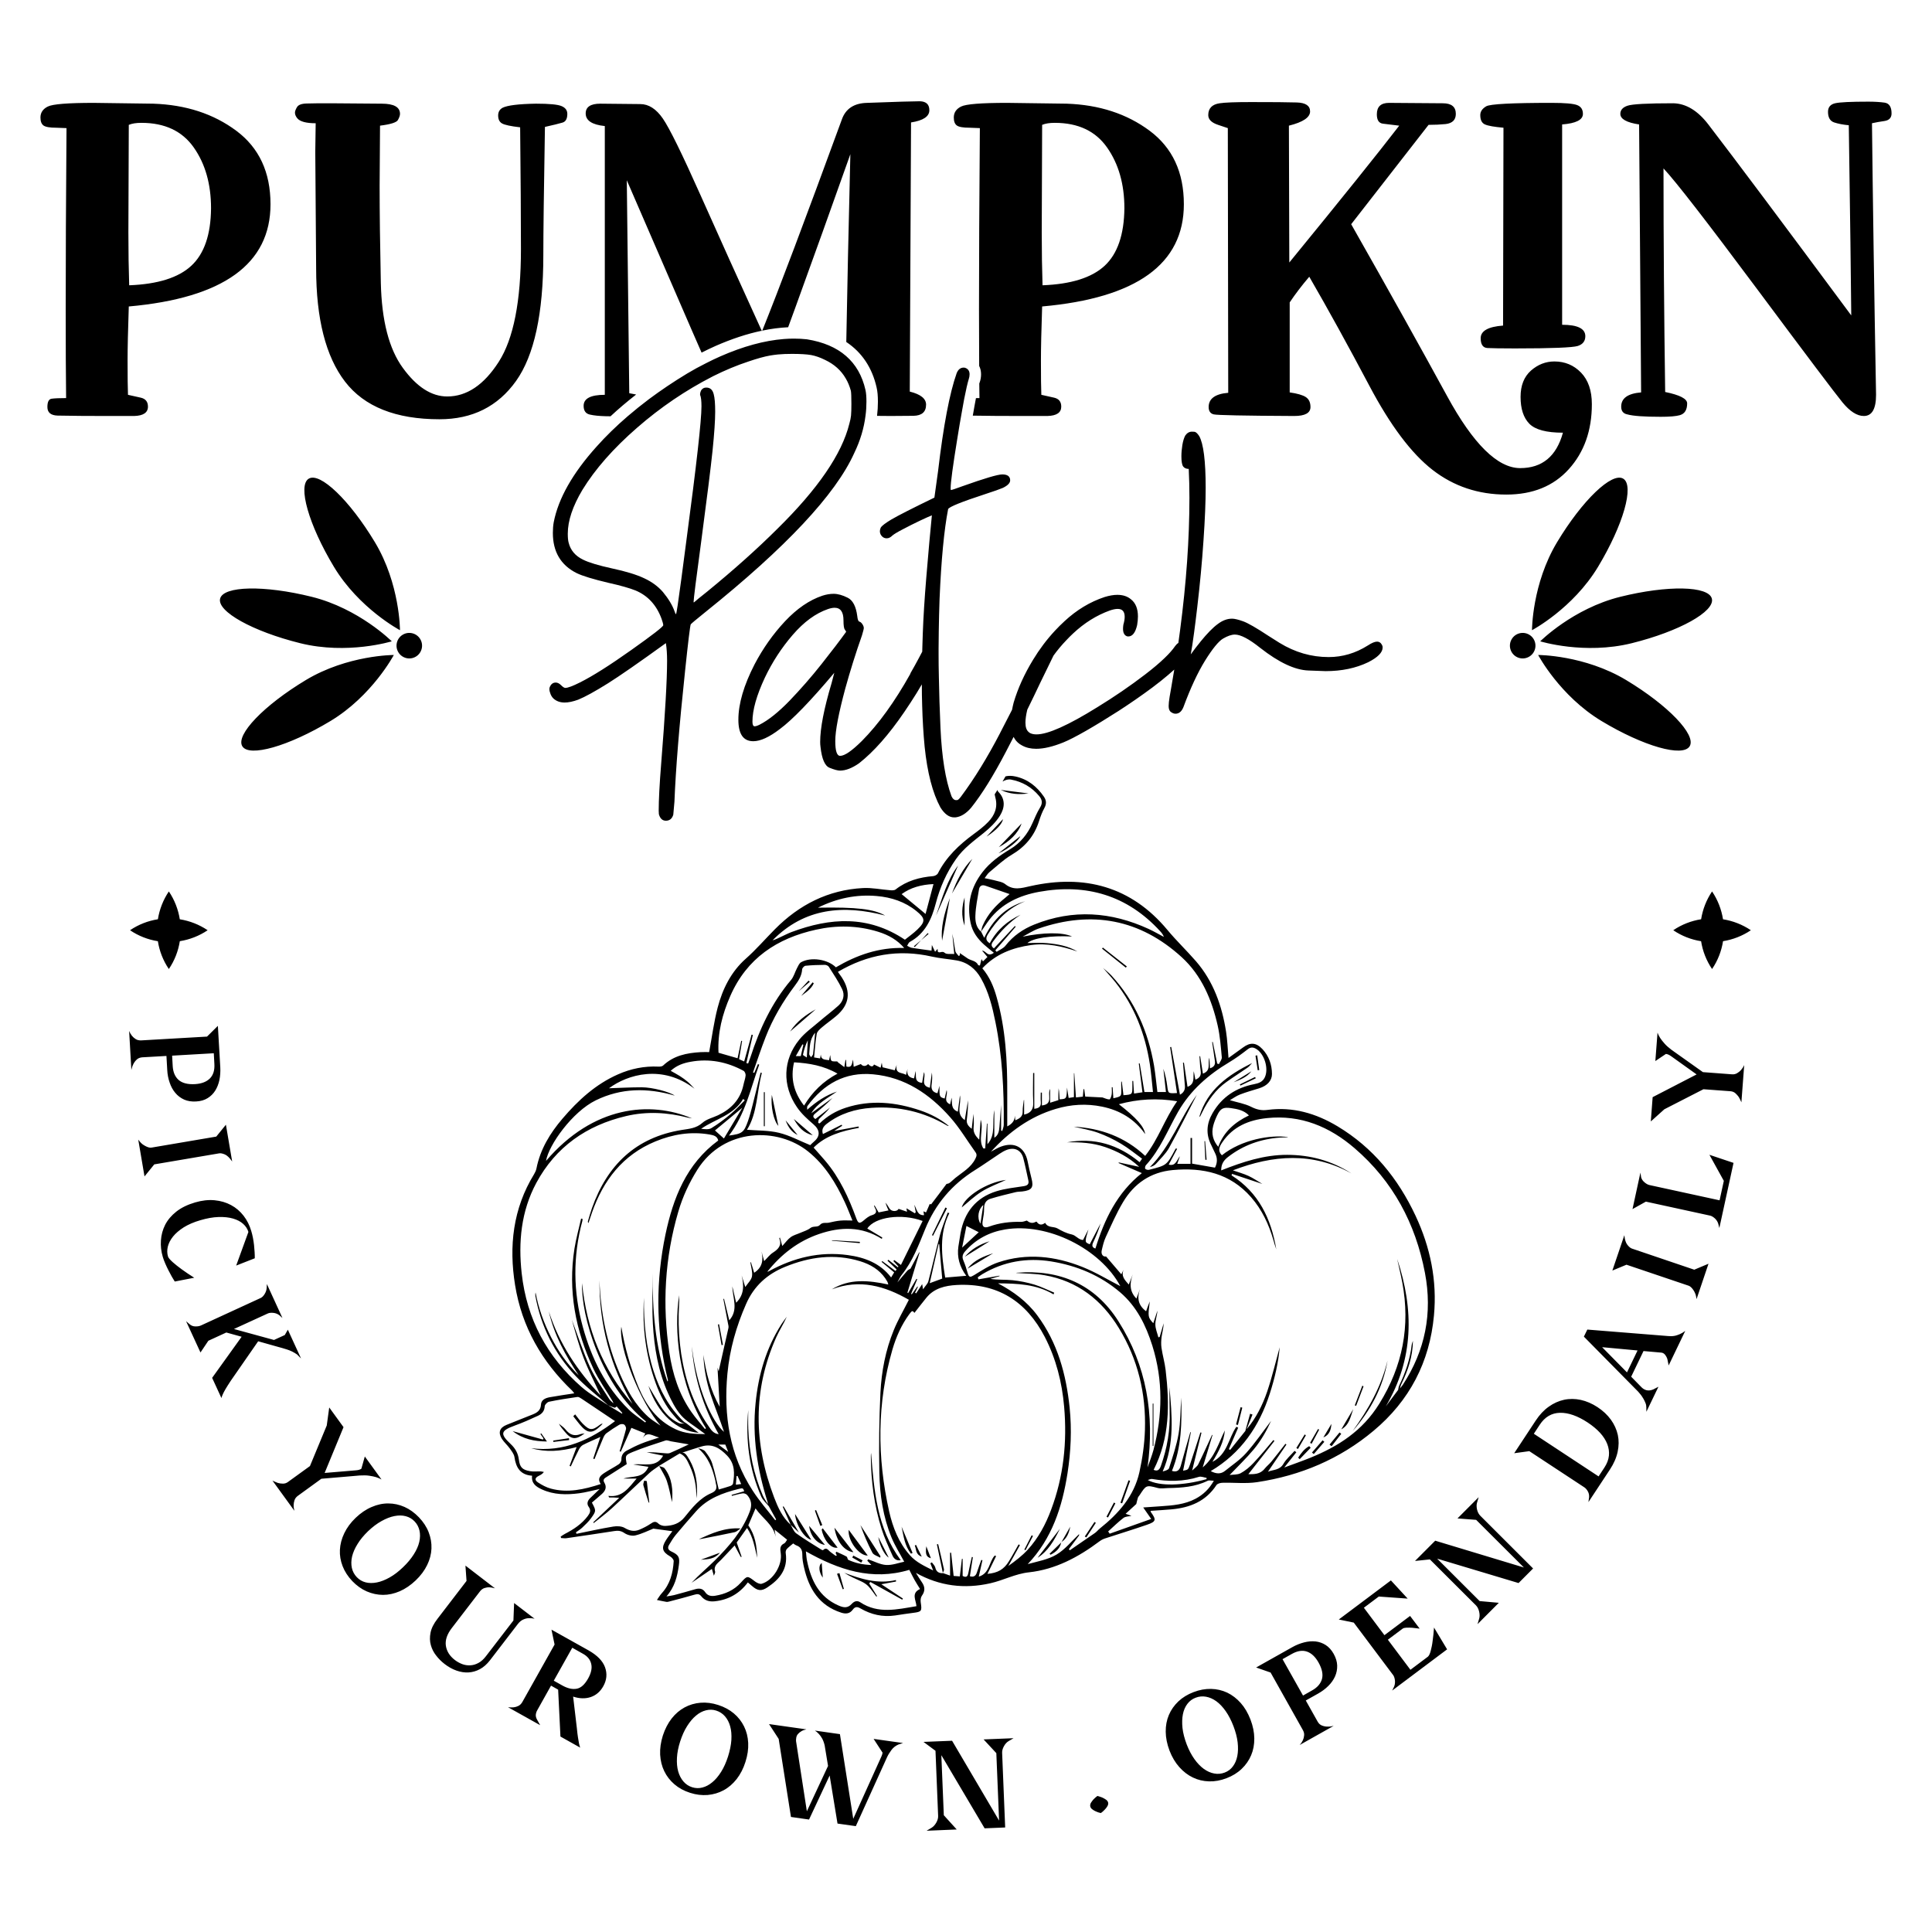 <?xml version="1.0" encoding="iso-8859-1"?>
<!-- Generator: Adobe Illustrator 26.0.1, SVG Export Plug-In . SVG Version: 6.00 Build 0)  -->
<svg version="1.1" id="Layer_1" xmlns="http://www.w3.org/2000/svg" xmlns:xlink="http://www.w3.org/1999/xlink" x="0px" y="0px"
	 viewBox="0 0 864 864" style="enable-background:new 0 0 864 864;" xml:space="preserve">
<path d="M514.592,675.657c3.106-0.231,6.212-0.385,9.318-0.667c8.24-0.744,15.325-3.568,20.074-10.833
	c0.436-0.667,1.745-1.027,2.644-1.052c5.185-0.154,10.499,0.488,15.582-0.282c19.381-2.926,36.964-10.319,52.058-22.974
	c16.069-13.425,25.079-30.701,27.004-51.545c1.463-15.633-1.617-30.521-8.24-44.64c-7.804-16.634-18.97-30.419-34.859-39.968
	c-9.626-5.776-20.022-8.856-31.368-7.341c-2.695,0.359-4.851-0.154-7.29-1.386c-2.875-1.438-6.238-1.977-9.498-2.952
	c1.412-0.821,2.849-1.9,4.441-2.516c2.849-1.104,5.776-1.925,8.702-2.824c3.517-1.104,5.673-3.363,5.673-6.392
	c-0.026-4.21-1.361-8.009-4.261-11.115c-2.798-2.978-5.468-3.132-8.702-0.719c-2.079,1.54-4.184,3.029-6.469,4.672
	c-0.385-4.21-0.513-8.035-1.104-11.782c-1.823-11.603-5.673-22.487-13.451-31.471c-4.159-4.775-8.728-9.138-12.809-14.041
	c-16.172-19.406-37.093-24.925-61.197-19.56c-4.107,0.924-7.598,2.054-11.295-0.873c-1.335-1.078-3.388-1.283-5.134-1.797
	c-1.232-0.334-2.516-0.539-4.081-0.873c0.796-1.053,1.335-2.002,2.105-2.644c3.26-2.67,6.34-5.647,9.934-7.778
	c6.058-3.568,10.191-8.42,12.296-15.094c0.642-2.054,1.412-4.082,2.439-5.955c0.975-1.797,0.821-3.363-0.231-4.929
	c-3.157-4.621-7.316-7.906-12.809-9.087c-1.643-0.359-3.106-0.359-4.364-0.051h-0.026c-0.436,0.796-0.898,1.566-1.335,2.336
	c1.181-0.719,2.567-1.129,3.748-0.898c5.083,0.95,9.318,3.388,12.63,7.367c1.386,1.643,1.617,3.234,0.359,5.211
	c-1.309,2.131-2.284,4.492-3.311,6.803c-2.182,4.98-5.391,8.984-10.14,11.834c-4.595,2.772-8.984,5.904-12.296,10.242
	c-5.16,6.725-7.059,14.272-5.262,22.692c0.847,4.004,3.132,7.085,6.084,9.729c1.309,1.181,2.695,2.259,4.312,3.594
	c-2.901,2.105-3.44-0.95-5.262-0.975c0.821,0.975,1.54,1.848,2.387,2.849c-0.667,0.667-1.309,1.283-2.002,1.977
	c-0.257-0.436-0.436-0.719-0.642-1.027c-0.231,0.975-0.488,1.925-0.719,2.849c-0.462-0.077-0.719-0.051-0.745-0.128
	c-0.924-2.054-3.209-2.002-4.749-3.029c-1.206-0.821-2.387-1.643-3.491-2.387c0,0,0.026,0.462,0.051,0.924
	c-0.18,0.154-0.359,0.282-0.513,0.411c-0.539-0.719-1.361-1.361-1.515-2.131c-0.513-2.567-0.77-5.211-1.386-7.804
	c0.282,2.952,0.565,5.904,0.873,9.01c-1.54-0.128-3.465,0.257-4.261-0.513c-1.155-1.078-2.156,0.334-3.08-0.513
	c-0.051-0.462-0.103-1.027-0.128-1.258c-0.282,0.334-0.693,0.821-1.104,1.284c-0.488-1.027-1.001-2.079-1.438-3.029
	c-0.051,0.693-0.103,1.643-0.154,2.516c-3.055-0.411-5.981-0.796-8.907-1.258c-0.693-0.128-1.335-0.59-2.002-0.899
	c0.385-0.59,0.642-1.412,1.181-1.72c6.828-3.722,9.755-10.062,11.603-17.147c1.874-7.188,4.826-13.862,9.087-19.945
	c3.337-4.8,8.035-8.137,12.501-11.757c2.695-2.156,5.339-4.723,7.136-7.624c2.131-3.44,2.618-7.367-0.796-10.756
	c-0.154-0.18-0.257-0.436-0.308-0.744c-0.411,0.642-0.821,1.309-1.258,1.951v0.026c0.077,0.462,0.18,0.924,0.308,1.412
	c1.181,4.338-0.308,7.932-3.209,10.935c-1.951,2.028-4.236,3.774-6.52,5.442c-6.494,4.775-12.244,10.191-15.966,17.532
	c-0.308,0.616-1.335,1.155-2.054,1.232c-6.161,0.513-11.911,2.079-16.865,5.981c-0.565,0.436-1.643,0.411-2.464,0.334
	c-4.03-0.308-8.086-1.181-12.065-0.975c-15.607,0.821-28.596,7.47-39.454,18.431c-4.364,4.39-8.368,9.061-13.04,13.194
	c-6.52,5.776-10.371,13.502-12.553,21.845c-1.669,6.392-2.516,12.989-3.799,19.894c-0.95,0-2.413-0.077-3.876,0.026
	c-6.135,0.359-11.988,1.514-16.711,5.981c-0.436,0.436-1.386,0.513-2.079,0.488c-6.315-0.308-12.347,0.924-18.097,3.465
	c-10.011,4.415-17.815,11.577-24.797,19.766c-5.596,6.546-9.986,13.733-11.68,22.358c-0.18,0.873-0.59,1.745-1.052,2.516
	c-9.447,15.402-11.32,32.19-8.497,49.619c3.003,18.636,11.962,34.243,25.567,47.232c0.334,0.334,0.59,0.77,0.899,1.155
	c-3.799,0.59-7.419,1.104-11.012,1.746c-1.874,0.359-3.773,1.129-3.876,3.311c-0.128,2.593-1.771,3.594-3.722,4.39
	c-3.876,1.591-7.829,3.055-11.706,4.672c-3.08,1.258-3.825,3.414-2.054,6.238c0.975,1.514,2.413,2.747,3.491,4.236
	c0.847,1.206,1.925,2.541,2.13,3.927c0.667,4.672,2.618,7.958,7.881,8.317c-0.411,3.491,1.848,4.954,4.364,6.109
	c5.339,2.464,11.012,2.49,16.685,1.746c2.952-0.385,5.827-1.206,9.164-1.9c-1.617,1.54-2.926,2.798-4.236,4.056
	c-1.181,1.155-1.643,2.541-0.642,3.927c1.155,1.591,0.539,2.798-0.436,4.107c-2.695,3.568-6.315,5.955-10.242,7.983
	c-0.667,0.334-1.258,0.796-1.874,1.206c0.077,0.205,0.154,0.436,0.205,0.642c0.796,0.026,1.592,0.18,2.336,0.077
	c7.11-1.027,14.221-2.079,21.306-3.183c1.72-0.282,3.106-0.205,4.698,0.898c1.284,0.873,3.388,1.412,4.877,1.027
	c3.003-0.719,5.801-2.156,8.009-3.029c3.183,0.436,5.904,0.796,8.522,1.155c-0.821,1.129-1.925,2.516-2.849,3.979
	c-2.208,3.491-1.669,5.262,1.848,7.29c0.719,0.411,1.643,1.438,1.591,2.131c-0.308,5.288-1.617,10.268-5.339,14.349
	c-0.821,0.898-1.438,1.977-2.156,3.003c1.412,0.282,2.824,0.616,4.236,0.847c0.436,0.077,0.924-0.077,1.36-0.18
	c3.774-1.001,7.547-1.951,11.269-3.055c1.284-0.385,2.131-0.308,3.003,0.77c1.515,1.9,3.594,2.464,5.981,2.208
	c6.109-0.642,11.038-3.414,14.811-8.445c0.642,0.565,1.232,1.052,1.797,1.54c2.516,2.233,4.236,2.516,7.008,0.642
	c5.391-3.594,9.164-8.137,8.137-15.248c-0.103-0.59,0.077-1.386,0.436-1.822c0.821-0.899,1.874-1.643,2.901-2.541
	c0.385,0.257,0.873,0.667,1.412,0.873c2.002,0.719,2.695,2.054,2.67,4.184c-0.026,1.874,0.334,3.799,0.77,5.673
	c2.156,9.498,6.725,17.045,16.634,20.228c2.054,0.667,3.85,0.462,5.134-1.309c1.053-1.463,2.054-1.412,3.466-0.59
	c4.775,2.772,9.934,3.953,15.453,3.157c2.721-0.411,5.442-0.847,8.189-1.181c3.722-0.462,3.902-0.796,3.311-4.672
	c-0.154-0.95-0.026-2.208,0.488-2.926c1.566-2.156,1.438-4.081,0-6.135c-0.924-1.335-1.771-2.747-2.644-4.133
	c10.627,5.93,21.665,7.265,33.268,4.646c5.853-1.309,11.115-4.235,17.301-4.903c11.834-1.283,22.127-6.802,31.574-13.887
	c0.719-0.539,1.566-0.975,2.413-1.258c6.238-2.054,12.527-3.953,18.739-6.109c4.184-1.438,4.312-2.208,1.694-5.801
	C514.541,676.016,514.592,675.837,514.592,675.657z M566.548,500.025c15.145-1.592,28.057,3.825,39.275,13.502
	c17.122,14.734,27.21,33.627,31.42,55.703c3.44,18.02,0.128,34.731-9.908,50.081c-0.359,0.565-0.847,1.053-1.258,1.592
	c-0.217,0.177-0.426,0.342-0.631,0.512c0.207-0.172,0.414-0.343,0.621-0.515c0.206-0.648,0.333-1.334,0.629-1.939
	c2.943-6.018,5.074-12.251,5.175-19.34c-0.24,0.753-0.478,1.226-0.535,1.719c-0.754,6.448-2.783,12.497-5.622,18.306
	c-0.284,0.58-0.314,1.283-0.461,1.929c-1.847,2.462-3.694,4.899-5.515,7.362c12.527-21.178,12.655-43.253,5.083-65.92
	c0.77,3.542,1.643,7.085,2.31,10.653c3.594,19.355,0.18,37.195-10.319,54.112c-7.496,12.116-18.302,19.047-30.881,24.155
	c-3.799,1.54-7.675,2.875-11.603,4.338c1.9-2.387,3.645-4.595,5.391-6.802c-0.257-0.205-0.513-0.436-0.77-0.642
	c-1.669,1.9-3.722,3.62-4.98,5.776c-1.669,2.926-4.466,2.567-6.931,3.542c2.849-4.184,5.57-8.163,8.266-12.142
	c-0.154-0.103-0.308-0.205-0.462-0.334c-2.054,2.618-4.056,5.262-6.161,7.829c-0.95,1.207-2.208,2.156-3.157,3.337
	c-2.028,2.567-4.8,2.413-7.264,2.439c3.85-4.929,7.778-9.909,11.68-14.888c-0.154-0.128-0.308-0.257-0.488-0.385
	c-2.926,3.44-5.776,6.956-8.882,10.242c-1.668,1.771-3.594,3.414-5.724,4.569c-1.463,0.77-3.44,0.591-4.954,0.821
	c3.645-3.85,7.444-7.444,10.781-11.449c3.337-4.004,5.904-8.625,7.752-12.758c-3.414,4.466-6.956,9.677-11.115,14.349
	c-2.695,3.055-6.238,5.391-9.447,7.983c-1.848,1.489-3.876,1.463-6.417,0.128c13.605-8.086,21.717-20.048,26.389-34.577
	c2.285-7.059,3.927-14.273,4.441-20.818c-1.694,6.109-3.311,13.092-5.596,19.843c-2.079,6.058-4.954,11.834-9.164,16.814
	c-0.205,0.257-0.411,0.513-0.59,0.77c-2.285,2.824-4.544,5.673-6.803,8.497c-0.18-0.128-0.359-0.257-0.565-0.385
	c1.386-3.183,2.772-6.366,4.159-9.575c-0.282-0.128-0.539-0.257-0.821-0.385c-3.517,5.057-3.953,12.296-10.704,15.684
	c2.824-4.62,5.134-8.984,5.57-14.067c-2.798,5.596-4.441,11.936-9.909,16.531c1.592-5.262,2.978-9.857,4.389-14.478
	c-0.077,0-0.154-0.026-0.231-0.026c-2.028,4.389-4.004,8.805-6.161,13.143c-0.488,0.975-1.566,1.643-2.721,2.772
	c1.489-6.058,2.849-11.5,4.184-16.942c-0.154-0.026-0.334-0.051-0.488-0.077c-1.566,4.851-3.08,9.703-4.723,14.529
	c-0.77,2.208-0.873,2.156-3.029,2.567c1.155-5.673,2.31-11.423,3.491-17.199c-0.077,0-0.18-0.026-0.257-0.026
	c-1.438,4.98-2.875,9.934-4.235,14.94c-0.591,2.105-1.72,3.08-3.979,2.362c4.338-10.525,4.466-21.614,4.159-32.755
	c-0.359,5.391-0.283,10.833-1.181,16.121c-0.873,5.211-2.644,10.319-4.261,15.402c-0.257,0.77-1.643,1.181-2.849,1.489
	c5.391-12.321,4.159-25.028,3.029-37.683v5.211c0.026,1.848,0.026,3.671,0.077,5.519c0.308,8.368-1.104,16.48-3.876,24.361
	c-0.59,1.694-1.36,2.695-3.286,1.874c7.239-14.221,7.188-29.341,5.365-44.64c-0.385-3.312-1.36-6.571-1.848-9.908
	c-0.231-1.592-0.154-3.312,0.051-4.903c0.282-2.028,0.873-4.004,0.924-6.109c-0.616,2.028-1.207,4.082-1.797,6.135
	c-0.18,0.051-0.385,0.128-0.565,0.18c-0.488-1.925-1.36-3.876-1.36-5.827c0-2.002,0.821-4.004,0.924-6.109
	c-0.616,1.848-1.206,3.696-1.848,5.596c-2.413-2.67-2.439-2.747-1.566-9.754c-0.462,1.232-0.719,1.874-0.975,2.541
	c-0.231,0.616-0.436,1.258-0.667,1.874c-3.619-2.695-4.133-6.032-2.721-9.96c-0.539,1.412-1.078,2.824-1.617,4.287
	c-3.209-3.286-3.003-6.931-1.643-10.807c-0.565,1.463-1.129,2.926-1.771,4.544c-1.669-1.951-3.594-3.696-2.285-6.7
	c-0.308,0.642-0.616,1.258-1.052,2.105c-2.259-2.644-4.441-5.211-6.828-7.983c-1.155,0.308-2.362-0.821-1.925-2.721
	c0.462-2.002,0.924-4.056,1.797-5.93c2.439-5.262,4.749-10.627,7.701-15.581c4.98-8.394,12.373-13.477,22.281-14.401
	c13.502-1.232,25.67,1.463,35.014,12.142c4.877,5.57,7.932,12.142,9.986,19.201c0.411,1.386,0.77,2.772,1.284,4.107
	c-2.31-13.656-7.829-25.362-20.022-33.088c0.077-0.205,0.154-0.436,0.257-0.642c4.415,1.463,8.856,2.952,13.528,4.492
	c-2.156-1.258-4.082-2.618-6.212-3.594c-2.182-1.001-4.543-1.643-6.956-2.49c17.969-6.905,35.63-8.266,53.034,1.386
	c-8.779-5.673-18.354-8.291-28.75-8.317c-10.294-0.026-19.817,3.132-29.52,6.956c-0.026-3.003,1.309-4.646,3.106-6.032
	c6.854-5.314,14.709-8.06,23.334-8.651c1.052-0.077,2.13-0.077,3.209-0.103c0.077,0,0.154-0.077,0.205-0.103
	c-7.675-1.155-20.792,1.104-29.546,8.137c-2.002-2.028-1.104-3.902,0.205-5.827C551.403,503.773,558.513,500.872,566.548,500.025z
	 M539.569,660.897v0.591c-10.55,2.926-20.972,3.286-26.286,0.385c0.667-0.154,1.36-0.565,1.951-0.462
	c7.059,1.181,14.016,1.258,20.921-0.95C537.156,660.152,538.414,660.743,539.569,660.897z M424.543,542.508
	c-0.231-0.077-0.488-0.154-0.744-0.205c-1.155,3.337-2.541,6.597-3.44,10.011c-1.848,6.854-3.388,13.785-5.185,20.664
	c-0.282,1.104-1.335,2.028-2.387,3.594c-0.231-1.309-0.334-1.848-0.385-2.31c-0.899,1.361-1.797,2.747-2.695,4.133
	c-0.154-0.077-0.334-0.18-0.488-0.257c0.436-0.898,0.873-1.771,1.283-2.67c-0.077-0.051-0.154-0.103-0.231-0.154
	c-0.847,1.155-1.694,2.336-2.516,3.491c-0.103-0.051-0.205-0.128-0.308-0.18c0.898-2.182,1.822-4.364,2.747-6.546
	c-0.128-0.051-0.257-0.128-0.359-0.18c-1.232,2.131-2.49,4.261-3.722,6.392c-0.103-0.077-0.205-0.154-0.308-0.231
	c1.797-5.955,3.594-11.936,5.416-17.918c-0.051-0.051-0.103-0.103-0.154-0.128c-1.309,2.439-2.593,4.903-3.902,7.341
	c-0.475,0.297-1.05,0.507-1.406,0.91c-1.51,1.704-2.954,3.466-4.422,5.207c-0.008,0.027-0.017,0.054-0.025,0.082
	c0.009-0.03,0.017-0.059,0.026-0.089c0.616-1.104,1.129-2.336,1.9-3.311c4.877-6.084,7.573-13.297,10.448-20.356
	c4.595-11.346,12.065-20.125,22.41-26.568c3.696-2.31,7.239-4.851,10.884-7.239c1.078-0.719,2.208-1.386,3.414-1.822
	c3.491-1.207,6.315,0.257,7.239,3.799c0.847,3.234,1.514,6.546,2.233,9.832c0.411,1.771-0.385,2.413-2.131,2.67
	c-4.056,0.616-8.214,1.053-12.116,2.259c-9.19,2.849-14.375,9.421-16.069,18.816c-0.334,1.951-0.642,3.927-0.95,5.878
	c-0.693,4.775,0.539,9.087,3.517,13.117c-3.286,0.282-6.263,0.513-9.421,0.796C421.103,561.555,419.897,551.878,424.543,542.508z
	 M421.36,571.797c-1.515,0.565-3.44,1.258-5.596,2.054c1.36-5.93,2.67-11.731,3.979-17.532c0.077,0,0.18,0,0.282,0.026
	C420.461,561.401,420.898,566.484,421.36,571.797z M404.428,572.333c-0.302,0.532-0.589,1.074-0.909,1.594
	c-0.263,0.429-0.655,0.783-1.071,1.119c0.415-0.34,0.805-0.695,1.071-1.127C403.839,573.402,404.126,572.863,404.428,572.333z
	 M400.978,567.716c-0.154,0.231-0.334,0.436-0.513,0.667c-1.951-1.489-3.927-2.952-5.904-4.415
	c-0.103,0.103-0.205,0.231-0.308,0.359c1.848,1.54,3.696,3.08,5.622,4.698c-0.411,0.693-0.873,1.489-1.361,2.259
	c-4.929-6.417-11.834-8.984-19.432-10.011c-12.552-1.694-24.181,1.181-35.167,7.188c-0.231,0.128-0.462,0.257-0.77,0.257
	c6.186-7.752,13.708-13.631,23.154-16.865c9.626-3.286,19.021-3.491,28.057,2.182c0.051-0.205,0.128-0.411,0.205-0.616
	c-2.233-1.335-4.466-2.67-6.7-4.004c3.337-5.185,15.376-6.88,24.745-3.388c-3.209,6.52-6.392,12.963-9.703,19.663
	c-1.258-0.924-2.105-1.54-2.978-2.182c-0.128,0.154-0.283,0.283-0.411,0.437c0.744,0.796,1.515,1.617,2.259,2.438
	c-0.077,0.128-0.154,0.257-0.231,0.359c-1.438-1.104-2.849-2.233-4.287-3.363c-0.103,0.154-0.231,0.308-0.359,0.436
	C398.257,565.123,399.618,566.432,400.978,567.716z M337.266,569.179c-0.488-1.54-0.975-3.132-1.438-4.698
	c-0.103,0.026-0.18,0.026-0.257,0.051c0.282,2.079,1.052,4.261,0.719,6.238c-0.257,1.617-1.822,3.029-3.003,4.8
	c-0.59-1.925-1.104-3.542-1.617-5.185c1.052,4.441,1.181,8.625-2.464,12.193c-0.565-2.439-1.129-4.852-1.694-7.29
	c0.051,5.083,2.901,10.371-1.386,15.171c-0.745-3.106-1.54-6.366-2.336-9.626c-0.103,0.026-0.205,0.026-0.308,0.051
	c0.693,3.671,1.386,7.316,2.079,10.987c0.128,0.642,0.334,1.36,0.205,1.977c-1.463,6.623-2.978,13.246-4.39,19.406
	c-0.128-0.359-0.411-1.283-0.513-1.668c0.308,5.493,0.642,11.5,1.001,17.532c-4.133-7.264-6.084-15.119-7.316-23.205
	c0.231,5.981,1.335,11.859,3.183,17.532c1.848,5.699,4.184,11.218,6.058,16.891c-5.16-4.312-12.193-19.15-14.401-38.196
	c1.001,13.887,4.98,26.876,12.013,39.223c-2.439-0.257-3.44-2.028-4.492-3.517c-4.184-6.007-7.265-12.553-9.395-19.56
	c-3.414-11.423-4.518-23.128-3.825-35.013c0.103-1.36,0.026-2.747,0.026-4.056c-2.387,15.197-0.539,39.608,11.988,59.477
	c-0.128,0.128-0.282,0.257-0.436,0.385c-2.028-2.516-4.184-4.954-6.032-7.573c-5.622-8.009-8.471-17.147-9.908-26.671
	c-3.209-21.28-2.054-42.355,4.03-63.045c1.951-6.649,4.852-12.886,8.548-18.765c11.834-18.688,35.861-19.047,49.517-8.06
	c7.547,6.084,12.398,14.093,16.403,22.718c1.207,2.618,2.233,5.339,3.388,8.137c-1.9,0-3.619-0.128-5.314,0.026
	c-1.746,0.154-3.465,0.539-5.16,0.924c-1.36,0.334-2.875-0.359-4.107,1.052c-1.001,1.155-2.901,0.308-4.236,1.361
	c-1.258,1.001-2.952,1.463-4.467,2.13c-1.438,0.642-3.055,1.027-4.287,1.925c-1.335,0.95-2.336,2.387-3.799,3.979
	c-0.462-1.643-0.77-2.695-1.078-3.825c-0.154,0.231-0.308,0.359-0.282,0.436c1.232,3.055-0.359,4.749-2.772,6.315
	c-1.463,0.924-2.541,2.413-3.979,3.825c-0.411-1.514-0.796-2.926-1.181-4.312C341.424,563.429,341.014,566.766,337.266,569.179z
	 M324.354,646.008c0.359,0.924,0.744,1.874,1.309,3.286c-1.617-1.181-2.849-2.105-4.441-3.286H324.354z M338.96,475.87
	c-0.565,1.309-1.104,2.618-1.643,3.927c-0.205-0.051-0.385-0.128-0.565-0.205c1.848-5.262,3.594-10.576,5.622-15.761
	c3.234-8.343,7.752-15.967,13.117-23.077c1.617-2.156,3.055-4.364,3.234-7.239c0.026-0.591,0.899-1.54,1.463-1.617
	c2.875-0.282,5.776-0.385,8.676-0.411c0.616,0,1.489,0.385,1.797,0.873c2.079,3.286,4.287,6.52,5.955,10.011
	c1.258,2.593,0.539,5.339-1.669,7.342c-2.798,2.49-5.801,4.749-8.651,7.188c-3.003,2.593-6.366,4.954-8.83,8.009
	c-7.367,9.036-7.752,20.51-1.052,30.239c1.976,2.926,4.723,5.365,7.418,7.701c2.824,2.439,3.106,5.16,0.334,7.547
	c-0.77,0.642-1.463,1.361-1.822,1.72c-4.8-1.951-9.216-4.364-13.964-5.519c-4.646-1.129-9.626-0.975-14.324-1.36
	c4.672-7.393,4.338-16.737,6.649-25.413c-0.18-0.051-0.385-0.103-0.565-0.128c-1.206,4.877-2.362,9.754-3.619,14.632
	c-0.591,2.362-1.232,4.723-2.028,7.033c-1.797,5.108-2.592,5.673-8.497,6.469c7.29-9.523,9.652-20.921,13.528-31.728
	C339.345,476.024,339.14,475.947,338.96,475.87z M413.248,543.432c-2.978,0.128-3.157-2.387-4.364-4.672
	c0.282,1.438,0.462,2.362,0.642,3.26c-0.128,0.205-0.231,0.411-0.359,0.591c-1.361-0.821-2.721-1.617-3.799-2.259
	c0.026,0.128,0.128,0.642,0.257,1.54c-1.463-0.513-2.593-0.898-3.773-1.284c-0.565,1.232-3.055,1.386-4.056-0.128
	c-0.565-0.873-1.053-1.823-1.823-2.644c0.205,0.539,0.359,1.104,0.59,1.643c0.205,0.565,0.488,1.104,0.796,1.823
	c-1.54,0.308-2.926,0.59-4.441,0.898c-0.59-1.052-1.206-2.079-1.797-3.106c-0.077,0.051-0.18,0.077-0.257,0.103
	c0.128,0.334,0.231,0.667,0.385,0.975c0.975,1.694,0.667,2.67-1.386,3.286c-1.309,0.385-2.516,1.386-3.594,2.31
	c-1.848,1.566-2.464,1.412-3.311-0.847c-3.388-9.241-7.418-18.148-13.862-25.747c-1.643-1.925-3.337-3.799-5.237-5.955
	c5.288-5.339,12.578-7.444,20.228-8.83c-0.051-0.205-0.103-0.411-0.128-0.616c-3.542,0.642-7.059,1.309-10.91,2.002
	c1.309-0.847,2.439-1.566,3.568-2.31c-0.077-0.154-0.154-0.334-0.231-0.488c-2.798,1.386-5.596,2.798-8.368,4.184
	c-0.693-2.002,0.103-3.363,1.746-4.621c5.93-4.543,12.706-6.623,20.048-7.11c12.013-0.821,23.282,1.746,33.679,7.906
	c0.231,0.128,0.488,0.231,0.821,0.18c-3.799-3.106-8.112-5.339-12.707-6.905c-10.961-3.722-22.076-4.903-33.345-1.232
	c-4.415,1.437-8.343,3.722-11.705,7.008c-0.205-0.077-0.436-0.154-0.667-0.205c0.128-0.642,0.077-1.463,0.462-1.848
	c1.617-1.617,3.388-3.106,4.826-5.006c-2.131,1.669-4.261,3.337-6.52,5.108c-1.155-0.719-1.309-1.489-0.077-2.49
	c2.67-2.182,5.288-4.39,7.701-6.931c-3.157,2.259-6.315,4.544-9.472,6.828c2.747-4.467,7.341-6.777,11.474-9.678
	c-4.954,1.617-9.138,4.441-13.297,8.112c0.026-0.539-0.154-1.284,0.103-1.643c7.29-9.883,16.814-15.351,29.366-14.195
	c14.272,1.309,25.31,8.856,34.474,19.201c4.235,4.775,7.547,10.396,11.295,15.607c0.719,1.001,0.565,1.745,0,2.875
	c-1.951,4.03-5.75,6.033-8.984,8.651c-0.898,0.719-1.668,1.566-2.593,2.233c-0.436,0.334-1.078,0.385-1.36,0.462
	c-2.259,3.029-4.544,6.084-6.854,9.087c-0.103,0.128-0.693-0.18-0.642-0.154c-0.565,1.309-1.078,2.567-1.669,3.799
	c0,0-0.667-0.282-1.155-0.488C413.043,542.277,413.146,542.816,413.248,543.432z M359.573,494.429
	c-4.518-5.827-6.161-12.091-4.467-19.355c6.777,0.385,13.22,1.489,19.432,5.057C368.095,483.571,363.346,488.268,359.573,494.429z
	 M358.11,472.301h-2.233c1.104-1.925,2.054-3.594,3.003-5.288c0.128,0.077,0.257,0.154,0.385,0.205
	C358.88,468.887,358.495,470.556,358.11,472.301z M361.267,465.217c-0.128,2.413-0.282,4.8-0.462,7.701
	c-0.77-0.539-1.771-1.001-1.72-1.232C359.547,469.478,360.215,467.322,361.267,465.217z M362.73,472.789
	c-0.308-0.462-0.898-1.001-0.847-1.438c0.334-3.106,0.051-6.392,2.644-9.524c-0.334,3.594-0.565,6.546-0.898,9.472
	C363.577,471.839,363.038,472.301,362.73,472.789z M331.978,495.379c-2.747,4.621-5.519,9.215-8.24,13.759
	c-1.489-1.335-2.798-2.516-4.004-3.594C323.712,502.258,327.794,498.844,331.978,495.379z M318.116,504.517
	c-1.181,0.719-2.952,0.462-4.569,0.282c6.366-4.415,14.555-6.032,18.79-13.348c0.231,0.205,0.488,0.436,0.719,0.642
	c-2.13,2.079-4.133,4.313-6.417,6.212C323.943,500.564,321.12,502.694,318.116,504.517z M401.39,575.903
	c0,0-0.001,0.001-0.002,0.001c-0.105-0.078-0.216-0.157-0.327-0.235C401.171,575.747,401.281,575.825,401.39,575.903z
	 M500.371,493.813c8.625-2.336,17.07-2.798,26.055-1.335c-5.596,7.958-8.42,17.045-14.298,24.438
	c-9.138-8.522-19.894-12.373-31.933-13.066c3.62,0.873,7.341,1.463,10.833,2.721c3.568,1.283,7.059,2.978,10.319,4.929
	c3.26,1.925,6.186,4.364,9.395,6.674c-0.282,0.385-0.693,0.975-1.104,1.566c-9.575-7.932-20.279-11.115-32.472-8.882
	c5.776-0.128,11.526,0.205,17.045,2.105c5.442,1.9,10.525,4.467,15.248,8.856c-3.363-0.744-6.263-1.36-9.138-1.977
	c-0.026,0.103-0.051,0.18-0.077,0.282c3.414,1.463,6.803,2.952,10.396,4.492c-11.089,8.805-16.737,20.715-20.767,33.73
	c-1.438-0.436-1.669-1.309-1.001-2.721c1.284-2.747,2.464-5.519,3.311-8.497c-1.617,3.106-3.234,6.212-4.851,9.318
	c-2.285-0.924-2.285-0.924-0.591-6.648c-0.796,1.54-1.566,3.106-2.387,4.723c-2.054-0.026-3.132-2.079-5.134-2.49
	c-2.233-0.462-4.364-1.54-6.366-2.695c-1.694-0.95-4.236-0.128-5.468-2.49c-1.232,0.975-2.618,1.258-3.799-0.488
	c-0.051-0.077-0.385,0.026-0.565,0.128c-1.514,0.796-2.695,0.257-3.825-0.642c-0.744,0.18-1.617,0.591-2.49,0.565
	c-4.954-0.103-9.78,0.436-14.452,2.156c-2.31,0.847-3.234-0.128-2.798-2.567c0.334-1.874,0.667-3.799,0.642-5.699
	c-0.026-2.182,0.975-3.645,2.849-4.21c3.696-1.155,7.47-2.028,11.243-2.952c0.95-0.231,1.977-0.205,2.952-0.308
	c4.338-0.513,5.211-1.797,4.133-5.904c-0.642-2.516-1.206-5.057-1.72-7.598c-1.283-6.238-5.801-8.805-11.911-6.571
	c-1.566,0.565-3.003,1.514-4.492,2.284c8.035-8.805,17.404-15.71,29.032-19.149c6.777-2.028,13.656-2.439,20.664-1.001
	c7.983,1.643,14.503,5.519,19.278,12.27C511.666,503.849,508.226,499.922,500.371,493.813z M439.739,538.863
	c-0.462,2.978-0.873,5.673-1.283,8.343C436.787,544.51,437.557,540.711,439.739,538.863z M437.686,551.056
	c-2.747,2.541-5.339,4.929-7.419,6.879c0.488-2.464,1.181-5.878,1.925-9.678C434.349,549.362,436.017,550.209,437.686,551.056z
	 M430.832,563.686c-0.744-1.668-0.282-2.901,0.821-4.133c4.749-5.391,10.781-8.548,17.763-9.729
	c19.021-3.209,42.612,8.599,51.596,25.336c-5.365-2.747-10.91-6.161-16.891-8.548c-12.245-4.903-24.951-6.366-37.709-2.079
	c-3.85,1.284-7.367,3.619-10.858,5.75c-1.566,0.95-2.208,1.053-2.747-0.77C432.244,567.536,431.628,565.56,430.832,563.686z
	 M550.53,495.558c2.875,0.411,5.724,0.95,8.009,3.26c-6.289,3.029-11.243,7.239-13.733,14.041c-2.362-2.798-3.132-5.904-2.259-9.37
	c0.411-1.617,1.052-3.183,1.771-4.697C545.832,495.661,547.039,495.07,550.53,495.558z M549.708,475.048
	c2.901-1.72,5.622-3.748,8.266-5.801c1.335-1.027,2.439-0.975,3.748-0.205c3.748,2.208,5.801,8.959,3.85,12.861
	c-0.95,1.925-2.695,2.541-4.646,2.926c-8.112,1.566-14.452,5.724-18.636,12.912c-2.721,4.672-3.132,9.524-0.565,14.452
	c0.59,1.155,1.078,2.362,1.668,3.517c1.078,2.131,1.078,4.261-0.051,6.469c-3.286-0.565-6.571-1.155-10.242-1.797v-11.474h-0.693
	v11.577h-5.93c0.411-1.155,0.796-2.284,1.181-3.414c-1.412,1.694-1.848,4.595-5.005,3.748c1.232-2.284,2.49-4.672,3.748-7.033
	c-0.154-0.077-0.308-0.154-0.488-0.231c-0.128,0.18-0.282,0.334-0.385,0.539c-3.773,7.059-3.773,7.059-11.628,9.036
	c-0.539,0.154-1.36-0.051-1.72-0.411c-0.231-0.231-0.077-1.232,0.231-1.592c6.443-7.008,9.832-15.838,14.452-23.95
	C532.356,487.601,540.339,480.644,549.708,475.048z M444.129,421.013c3.44-4.672,7.419-8.753,12.296-11.936
	c-5.93,2.747-10.653,6.828-13.81,12.758c-1.694-1.129-1.925-2.208-0.847-3.979c4.107-6.674,9.369-11.911,16.711-14.811
	c-8.471,2.464-14.324,7.983-18.328,16.352c-0.591-1.129-0.975-1.951-1.386-2.747l-0.026-0.026c-2.259-1.9-2.644-4.672-2.541-7.188
	c0.128-3.928,0.975-7.804,1.617-11.705c0.257-1.54,1.284-2.182,2.849-1.643c3.414,1.181,6.828,2.362,10.833,3.748
	c-1.104,0.95-1.54,1.335-1.977,1.694c-4.235,3.363-7.804,7.29-10.011,12.296c-0.411,0.873-0.539,1.874-0.77,2.798
	c1.232-1.72,2.336-3.542,3.619-5.211c5.622-7.393,13.579-10.987,22.307-12.578c21.126-3.825,39.48,1.54,54.189,17.635
	c0.667,0.719,1.258,1.489,1.643,2.516c-2.259-1.181-4.466-2.464-6.777-3.542c-16.788-7.727-33.884-8.959-51.211-1.976
	c-5.031,2.028-9.421,5.057-12.835,9.421c-0.95,1.232-2.618,1.874-3.979,2.772c-0.18-0.205-0.385-0.437-0.59-0.667
	c3.029-3.517,6.058-7.033,9.113-10.55c-0.128-0.103-0.231-0.231-0.359-0.334c-3.106,3.311-6.238,6.648-9.369,10.011
	C443.282,423.272,443.076,422.4,444.129,421.013z M461.097,422.63c7.187-1.001,13.99,0.591,20.715,2.875
	c-4.158-2.49-8.83-3.286-13.528-3.722c-3.029-0.308-6.109-0.051-8.83-0.051c2.567-2.208,10.191-3.414,19.971-2.926
	c-4.338-2.002-12.912-1.822-22.102,0.077c2.387-1.207,4.646-2.747,7.136-3.62c23.796-8.214,45.358-4.21,63.995,12.784
	c8.907,8.137,13.502,19.047,16.121,30.675c1.027,4.595,1.386,9.37,1.823,14.093c0.103,0.95-0.821,2.028-1.284,3.055
	c-0.257-0.077-0.513-0.154-0.77-0.231c-0.667-3.234-1.309-6.443-1.976-9.678c-0.103,0.026-0.18,0.051-0.283,0.077
	c0.411,2.772,0.796,5.545,1.207,8.317c0.282,1.694-0.282,2.824-2.182,3.388c-0.077-1.617-0.18-3.157-0.257-4.698
	c-0.95,2.362,1.001,5.699-2.901,7.085c-0.411-2.618-0.821-5.211-1.232-7.778h-0.308c0.18,2.182,0.205,4.364,0.539,6.52
	c0.308,2.002-0.411,3.209-2.362,3.953c-0.257-1.283-0.488-2.541-0.719-3.773c-0.436,2.516,0.796,5.622-2.798,6.982
	c-0.539-3.568-1.078-7.213-1.617-10.833c-0.128,0.026-0.257,0.026-0.411,0.051c0.282,3.44,0.539,6.88,0.847,10.319
	c0.18,1.925-0.667,3.157-2.208,3.979c-1.309-7.162-2.593-14.272-3.902-21.357c-0.154,0.026-0.334,0.051-0.488,0.077
	c1.027,6.828,2.028,13.656,3.08,20.536c-4.004,0.231-3.927,0.205-4.364-3.055c-0.334-2.644-0.873-5.237-1.746-7.804
	c0.385,3.414,0.77,6.828,1.155,10.396h-3.825c-0.488-3.902-0.847-7.855-1.489-11.757c-2.618-15.196-8.522-28.853-19.047-40.327
	c-1.129-1.232-2.49-2.233-3.748-3.363c1.848,2.131,3.774,4.21,5.545,6.417c8.522,10.781,13.297,23.154,15.376,36.631
	c0.616,4.056,0.924,8.163,1.386,12.399h-3.825c-0.693-4.261-1.386-8.522-2.105-12.784c-0.128,0.026-0.282,0.026-0.411,0.051
	c0.539,4.21,1.078,8.42,1.643,12.861c-1.335,0.205-2.439,0.359-3.774,0.565c-0.128-2.028-0.257-3.825-0.359-5.622
	c-0.128,0-0.257-0.026-0.385-0.026c0,0.77-0.026,1.54,0,2.336c0.026,3.748,0.026,3.748-3.979,4.056
	c-0.231-2.002-0.488-4.03-0.745-6.084c-0.077,0.026-0.154,0.026-0.257,0.026c0,1.078-0.026,2.182,0.026,3.26
	c0.077,3.337,0.103,3.337-3.542,4.159c-0.128-1.668-0.231-3.286-0.334-4.929h-0.385c0,1.104,0.128,2.233-0.051,3.311
	c-0.128,0.796-0.616,2.131-0.975,2.131c-0.975,0.026-1.977-0.513-3.132-0.873c-2.285-0.103-4.903-0.257-7.701-0.385l-0.462-3.311
	c-0.103,0-0.205,0-0.308-0.026c-0.103,1.052-0.205,2.105-0.308,3.363c-0.975,0.103-1.925,0.231-3.08,0.359
	c-0.231-3.696-0.488-7.265-0.744-10.833h-0.154v10.679c-0.821,0.128-1.515,0.257-2.362,0.385c-0.282-1.643-0.513-3.132-0.744-4.672
	c-0.154,5.083-0.154,5.083-3.286,5.288c-0.051-0.796-0.128-1.617-0.154-2.413c-0.051-0.847-0.103-1.668-0.308-2.516
	c-0.026,0.847-0.077,1.669-0.103,2.516c-0.026,0.847,0,1.694,0,2.772c-1.129,0.334-2.259,0.693-3.696,1.155v-6.186
	c-1.412,2.567,1.643,6.777-3.671,7.419v-5.75c-0.18,0-0.334-0.026-0.513-0.026c0,1.386-0.103,2.798,0.026,4.158
	c0.18,1.925-0.616,2.849-2.926,3.106v-16.018h-0.513c0,4.338-0.18,8.676,0.051,12.989c0.154,3.08-0.924,4.929-4.081,5.622v-6.52
	h-0.128c-0.18,1.694-0.565,3.388-0.513,5.057c0.077,2.31-1.335,3.183-3.286,4.004c-0.051-0.744-0.154-1.412-0.231-2.054
	c0,2.541-1.669,3.927-3.388,4.775c0-4.723-0.026-9.652,0-14.555c0.077-14.606-0.719-29.11-4.749-43.254
	c-1.309-4.697-3.157-9.087-6.392-12.886C445.258,426.661,452.78,423.811,461.097,422.63z M416.714,427.79
	c3.645,0.821,7.419,1.078,11.115,1.72c4.929,0.873,8.471,3.748,10.884,8.034c3.44,6.058,5.083,12.758,6.443,19.509
	c3.08,15.171,3.876,30.547,3.722,45.974c0,0.924-0.436,1.848-0.667,2.772c-0.154-0.077-0.334-0.154-0.513-0.231v-11.474
	c-0.257,3.286-0.513,6.571-0.745,9.857c-0.154,1.951-0.513,3.773-2.284,4.851v-12.347c-1.129,5.468,0.847,10.91-3.08,15.248v-9.215
	h-0.231c-0.257,3.696-0.513,7.418-0.77,11.115c-0.282,0-0.565-0.026-0.847-0.026c-2.438-3.953,0.283-8.471-1.181-12.861
	c-0.231,3.055-0.411,5.801-0.642,8.959c-1.848-1.797-2.747-3.388-2.516-5.596c0.231-1.951,0.051-3.953-0.077-5.955
	c-0.257,2.131-0.488,4.261-0.77,6.674c-1.643-1.232-2.439-2.413-2.182-4.235c0.359-2.798,0.565-5.647,0.539-8.497
	c-0.488,2.901-0.95,5.776-1.463,8.856c-4.287-3.029-1.36-7.188-2.156-11.064c-0.359,2.67-0.667,4.954-0.95,7.29
	c-3.234-1.207-2.49-3.902-2.747-6.263c-0.231,0.975-0.462,1.951-0.719,2.978c-3.337-1.489-0.796-4.133-1.54-6.366
	c-0.308,1.412-0.591,2.593-0.873,3.774c-2.362-0.667-2.362-0.667-2.336-5.673c-0.205,0.744-0.334,1.258-0.462,1.746
	c-0.154,0.513-0.282,1.001-0.436,1.54c-2.31-0.462-2.901-1.9-2.593-4.03c0.257-1.72,0.334-3.466,0.103-5.237
	c-0.283,2.259-0.591,4.492-0.899,6.828c-4.543-0.975-1.566-4.672-2.644-6.982c-0.282,1.669-0.539,3.234-0.821,4.8
	c-3.696-0.385-2.516-3.157-2.901-5.288c-0.231,1.104-0.462,2.233-0.693,3.286c-2.67-0.385-3.363-1.951-2.901-4.287
	c-0.205,0.821-0.436,1.643-0.719,2.747c-1.669-1.283-4.954-0.231-4.158-4.492c-0.436,1.181-0.642,1.797-0.873,2.413
	c-1.797-0.462-3.542-0.873-5.468-1.36c-0.077-0.488-0.18-1.129-0.334-2.054c-0.18,0.77-0.282,1.258-0.513,2.259
	c-1.078-0.539-2.002-0.975-2.952-1.438c-0.513,1.207-1.463,1.053-2.644-0.205c-1.001,1.155-2.413,1.104-3.234,0
	c-1.053,0.411-2.028,0.77-3.209,1.232c-0.103-1.206-0.18-2.028-0.282-3.209c-0.59,1.643-0.308,3.825-2.978,3.08
	c-0.051-0.924-0.103-1.925-0.154-2.901c-0.077,0-0.154-0.026-0.257-0.051c-0.154,0.924-0.308,1.874-0.513,3.234
	c-1.104-0.847-1.977-1.489-2.824-2.131c-0.154-0.128-0.231-0.411-0.359-0.411c-0.873-0.103-2.028,0.154-2.541-0.308
	c-0.513-0.488-0.411-1.669-0.59-2.567c-0.154,0.744-0.334,1.463-0.513,2.31c-1.694-0.308-3.619,0-3.696-2.541
	c-0.103,0.513-0.18,1.027-0.308,1.746c-0.821-0.128-1.617-0.257-2.695-0.436c0.385-3.619,0.565-7.136,1.181-10.55
	c0.205-1.104,1.438-2.131,2.387-2.952c2.054-1.746,4.261-3.26,6.315-5.006c5.93-5.005,6.751-10.704,2.516-17.276
	c-0.539-0.821-1.129-1.617-1.746-2.49C387.912,426.84,401.8,424.402,416.714,427.79z M417.458,395.369
	c-1.232,4.698-2.439,9.216-3.542,13.348c-3.465-2.849-7.008-5.776-10.704-8.856C407.139,396.961,411.965,395.6,417.458,395.369z
	 M395.844,409.436c-5.031-2.901-12.655-3.825-30.059-3.517c8.522-4.236,17.199-6.007,26.311-5.211
	c6.495,0.565,12.578,2.541,17.764,6.751c3.953,3.209,4.107,4.646,0.411,8.214c-1.797,1.746-3.876,3.183-5.596,4.569
	c-16.48-11.038-33.422-9.883-50.723-3.414c-1.489,0.565-2.926,1.309-4.364,1.976c-1.36,0.642-2.695,1.335-4.107,1.72
	C359.881,405.92,377.234,404.585,395.844,409.436z M326.587,445.425c7.367-16.839,20.921-25.849,38.376-29.674
	c9.293-2.054,18.559-1.9,27.698,0.924c4.929,1.514,8.728,3.825,11.705,7.264c-11.372-0.334-21.28,3.209-30.547,8.651
	c-3.671-3.619-11.115-4.749-15.556-2.284c-0.847,0.462-1.335,1.72-1.848,2.67c-0.924,1.746-1.412,3.799-2.644,5.262
	c-8.625,10.165-14.093,21.948-18.148,34.5c-0.334,0.975-0.719,1.925-1.052,2.875c-0.257-0.077-0.539-0.128-0.796-0.205
	c0.975-4.184,1.951-8.368,2.901-12.578c-0.18-0.026-0.359-0.077-0.565-0.128c-1.078,3.927-2.156,7.855-3.311,11.988
	c-0.719-0.334-1.438-0.642-2.285-1.027c0.462-2.772,0.924-5.468,1.361-8.137c-0.128-0.026-0.257-0.051-0.385-0.077
	c-0.539,2.567-1.078,5.108-1.643,7.804c-2.798-0.821-5.596-1.617-8.522-2.464C320.863,461.88,323.045,453.486,326.587,445.425z
	 M233.304,569.487c-1.566-14.067-0.257-27.826,6.52-40.456c8.676-16.12,22.487-25.772,40.199-29.931
	c9.19-2.156,18.405-1.669,27.518,0.693c0.436,0.103,0.873,0.154,1.951,0.359c-18.713-7.932-44.152-5.699-65.304,18.996
	c1.207-7.136,11.782-21.948,22.204-27.056c11.372-5.57,23.128-5.699,35.347-2.13c-2.336-1.694-10.037-3.722-14.735-3.722
	c-5.005,0-10.011,0.282-14.657,0.436c8.317-6.186,23.873-10.807,38.248,0.205c-1.001-1.027-1.951-2.156-3.029-3.08
	c-1.104-0.95-2.31-1.797-3.542-2.593c-1.258-0.796-2.593-1.489-4.081-2.336c2.67-2.439,5.673-3.466,8.83-4.03
	c8.394-1.54,16.3,0,23.745,4.03c0.565,0.308,1.001,1.412,0.924,2.079c-0.128,1.438-0.693,2.824-0.975,4.235
	c-1.386,6.52-5.493,10.781-11.346,13.554c-2.362,1.104-5.134,1.72-6.982,3.388c-2.772,2.464-5.904,2.67-9.19,3.183
	c-20.639,3.311-33.422,15.736-40.225,34.988c-0.693,1.925-1.232,3.927-1.822,5.904c-0.051,0.205,0,0.462,0.257,0.77
	c0.513-1.514,1.001-3.08,1.54-4.595c5.083-14.529,13.785-25.901,28.416-31.933c7.778-3.209,15.864-4.544,24.284-3.08
	c1.669,0.308,3.337,0.667,3.799,2.67c-14.272,10.499-20.176,25.747-23.616,42.098c-4.261,20.407-4.261,40.943,0.257,61.402
	c0.282,1.258,0.616,2.516,0.898,3.774c0.026,0.051-0.051,0.128-0.257,0.513c-5.622-15.864-6.7-32.113-6.597-48.49
	c0,7.521-0.334,15.042,0.077,22.538c0.591,10.73,2.362,21.306,6.803,31.214c1.54,3.44,3.337,6.957,5.776,9.806
	c2.336,2.695,5.647,4.518,8.548,6.751c0.616,0.462,1.232,0.898,2.285,1.694c-4.826-0.026-9.087-0.231-13.194-2.156
	c-8.368-3.902-13.271-10.704-16.685-18.97c-3.568-8.676-6.084-17.609-7.65-26.902c-1.36,9.446,8.728,34.141,17.558,44.229
	c-1.797-1.258-3.748-2.362-5.391-3.825c-6.007-5.391-9.755-12.321-12.912-19.586c-5.724-13.271-8.522-27.184-9.01-41.585
	c-0.128,19.766,4.775,38.197,14.76,55.292c-13.4-15.556-20.561-33.704-22.538-53.983c-0.591,14.118,8.445,45.769,28.57,61.838
	c-0.103,0.154-0.231,0.308-0.334,0.437c-2.49-1.925-5.211-3.62-7.419-5.827c-10.448-10.268-16.66-22.974-20.484-36.862
	c-4.338-15.761-4.492-31.625-0.205-47.463c0.077-0.282,0.051-0.591,0.077-0.873c-0.231-0.051-0.436-0.103-0.642-0.154
	c-1.001,4.492-2.259,8.933-2.978,13.451c-2.952,18.765,0.436,36.605,8.445,53.624c2.387,5.083,5.699,9.703,8.599,14.555
	c0.176,0.301,0.277,0.653,0.402,1.005c-0.641-0.634-1.427-1.177-1.891-1.921c-2.946-4.723-6.299-9.273-8.599-14.299
	c-3.141-6.864-5.463-14.104-8.136-21.182c1.626,5.74,3.157,11.562,5.307,17.144c2.15,5.581,4.919,10.923,7.592,16.75
	c-10.465-11.113-18.553-23.248-23.166-37.568c2.342,10.52,7.471,19.716,13.367,28.568c-5.134-4.987-9.151-10.771-12.392-17.109
	c-3.233-6.324-5.612-12.957-6.92-19.973c-0.134,0.571-0.163,1.108-0.069,1.623c2.485,13.607,8.477,25.546,17.863,35.602
	c4.482,4.803,9.775,8.849,14.708,13.231c0.944,0.377,1.872,0.81,2.844,1.091c0.238,0.069,0.621-0.363,0.937-0.565
	c-0.204-0.196-0.407-0.393-0.611-0.589c0.203,0.192,0.405,0.383,0.614,0.581c0.847,0.975,1.669,1.951,2.516,2.926
	c-0.051,0.103-0.103,0.205-0.154,0.308c-2.028-1.206-4.03-2.439-6.058-3.671l-0.037-0.037l0.042,0.034
	c-0.017-0.015-0.035-0.03-0.052-0.045l-0.003-0.003h0c-0.008-0.007-0.017-0.014-0.025-0.022v-0.004h-0.004
	c-0.002-0.002-0.003-0.003-0.005-0.005c-0.003-0.001-0.005-0.002-0.008-0.003l0.009,0.008h-0.018
	c-4.004-2.695-8.317-5.031-11.936-8.189C244.649,606.811,235.588,589.894,233.304,569.487z M272.036,628.476h-0.023v-0.019
	L272.036,628.476z M246.369,665.723c-2.028-0.539-3.979-1.592-5.75-2.747c-1.668-1.104-1.412-2.13,0.385-3.003
	c0.77-0.385,1.54-0.77,2.233-1.694c-0.462-0.077-0.898-0.231-1.36-0.257c-1.643-0.051-3.337,0.18-4.954-0.128
	c-3.363-0.59-4.467-1.771-4.877-5.134c-0.359-2.798-1.54-4.98-3.62-6.931c-4.954-4.646-4.569-6.007,1.797-8.317
	c3.517-1.258,6.957-2.798,10.345-4.364c1.694-0.796,2.926-2.028,3.029-4.235c0.026-0.745,1.155-1.9,1.951-2.054
	c4.184-0.873,8.42-1.514,12.655-2.13c0.565-0.077,1.284,0.385,1.823,0.744c4.954,3.286,9.908,6.623,15.017,10.062
	c-10.961,8.317-22.974,13.964-37.478,12.116c6.571,1.9,13.143,1.412,20.305-0.513c-1.181,3.132-2.156,5.75-3.157,8.394
	c0.18,0.077,0.359,0.18,0.539,0.257c1.207-2.541,2.362-5.108,3.671-7.624c0.385-0.77,1.053-1.617,1.823-2.002
	c2.285-1.181,4.698-2.182,7.752-3.542c-1.181,3.542-2.182,6.597-3.209,9.678c0.205,0.077,0.385,0.154,0.565,0.231
	c1.283-3.132,2.541-6.289,3.876-9.395c0.334-0.796,0.77-1.643,1.438-2.156c1.823-1.36,3.748-2.644,5.724-3.799
	c0.591-0.359,1.669-0.462,2.208-0.128c0.513,0.308,1.001,1.386,0.873,1.977c-0.744,2.952-1.668,5.853-2.516,8.779
	c-0.128,0.411-0.231,0.821-0.359,1.206c0.18,0.077,0.334,0.154,0.513,0.205c1.54-3.465,3.08-6.931,4.749-10.679
	c1.874,0.744,4.004,1.617,6.238,2.516c-0.436,0.77-0.821,1.438-1.181,2.105c2.105-3.311,4.466-0.95,7.367-0.308
	c-3.003,1.001-5.493,1.72-7.881,2.695c-2.259,0.898-4.466,2.002-6.597,3.157c-1.592,0.847-2.49,2.156-2.413,4.107
	c0,0.642-0.539,1.566-1.104,1.951c-2.028,1.36-4.236,2.464-6.289,3.799c-1.797,1.181-3.594,2.439-1.848,5.108
	C261.181,666.108,253.916,667.751,246.369,665.723z M297.452,682.408c-0.975,0.026-2.259-0.334-2.926-0.975
	c-1.335-1.335-2.259-0.898-3.568,0c-1.566,1.053-3.286,1.925-5.057,2.67c-2.259,0.924-4.312,0.513-6.52-0.796
	c-1.361-0.821-3.491-0.899-5.16-0.616c-5.493,0.898-10.935,2.131-16.403,3.234c-0.103-0.231-0.18-0.436-0.257-0.667
	c0.95-0.693,1.951-1.284,2.798-2.079c1.386-1.335,2.824-2.644,3.928-4.184c2.413-3.337,2.336-3.388,0.411-7.033
	c1.463-1.258,2.978-2.516,4.441-3.825c1.592-1.412,2.336-3.055,1.129-5.083c-0.847-1.335,0.077-1.977,1.001-2.541
	c3.003-1.951,6.058-3.876,9.01-5.75c-0.693-3.748-0.796-4.005,2.695-5.442c4.775-1.951,9.729-3.517,14.657-5.134
	c0.719-0.231,1.643,0.231,2.464,0.385c2.618,0.436,5.237,0.898,7.932,1.361c-2.875,1.335-5.596,2.67-8.394,3.85
	c-0.693,0.282-1.617,0.18-2.413,0.103c-2.67-0.231-5.314-0.513-8.035-0.436c2.49,0.513,4.954,1.027,7.367,1.54
	c-3.106,5.596-8.394,3.363-13.348,3.927c2.567,0.385,4.723,0.744,6.777,1.052c-2.259,5.314-7.213,3.953-11.218,5.262h5.93
	c-3.594,4.21-6.392,8.522-12.604,7.727c0.103,0.231,0.18,0.462,0.282,0.719c0.667,0,1.309-0.026,1.976,0
	c0.693,0.026,1.361,0.077,2.567,0.154c-4.056,3.825-7.829,7.393-11.628,10.961c0.077,0.103,0.154,0.205,0.257,0.308
	c2.721-2.208,5.596-4.312,8.189-6.7c5.596-5.134,11.012-10.422,16.583-15.582c1.309-1.232,2.875-2.182,4.338-3.234l0.052-0.035
	c-0.017,0.019-0.04,0.045-0.04,0.045c0.036,0.014,0.079,0.024,0.116,0.038c-0.017-0.033-0.037-0.065-0.054-0.097l0.003-0.002
	c3.08-1.823,6.161-3.696,9.216-5.545c0.004-0.001,0.008-0.003,0.012-0.004c0,0.007-0.001,0.016-0.001,0.016
	c0.008-0.005,0.016-0.006,0.024-0.011c-0.005-0.002-0.01-0.005-0.015-0.007c0.032-0.009,0.065-0.02,0.097-0.03
	c-0.028,0.015-0.053,0.021-0.082,0.037c2.511,0.984,3.423,3.313,4.447,5.478c2.174,4.595,3.126,9.471,2.95,14.575
	c0.197-1.001,0.322-1.985,0.341-2.971c0.107-5.71-1.16-11.05-4.359-15.852c-0.615-0.923-1.309-1.653-2.285-1.589c0,0,0,0,0.001,0
	c2.926-0.95,5.827-1.951,8.779-2.798c4.749-1.361,8.163,0.821,11.346,4.159c3.542,3.722,3.337,8.009,2.618,12.475
	c-0.077,0.437-0.719,0.899-1.207,1.078c-1.797,0.616-3.645,1.104-5.185,1.566c-0.975-3.953-1.746-7.906-2.952-11.705
	c-0.616-1.925-1.848-3.696-3.106-5.314c-0.667-0.821-2.002-1.155-3.183-1.438c4.544,3.876,6.443,9.01,7.727,14.503
	c0.103,0.462,0.103,0.924,0.231,1.361c0.59,2.028,0.18,3.26-2.028,4.21c-5.185,2.208-8.599,6.597-12.013,10.807
	C303.767,681.433,300.815,682.28,297.452,682.408z M350.717,690.212c-2.105,0.975-1.822,2.618-1.566,4.415
	c0.796,5.262-3.414,12.142-8.497,13.631c-0.821,0.257-2.156-0.385-2.978-1.001c-3.491-2.67-3.44-2.721-6.366,0.513
	c-3.08,3.388-7.033,5.134-11.449,5.853c-1.746,0.282-3.388,0.077-4.492-1.592c-1.104-1.669-2.618-1.848-4.441-1.335
	c-3.132,0.924-6.315,1.797-9.498,2.644c-0.95,0.257-1.925,0.334-3.388,0.591c3.722-4.21,4.877-8.984,5.545-13.913
	c0.488-3.517,0-4.62-3.234-6.135c-1.54-0.693-1.977-1.643-1.104-3.055c0.898-1.515,1.823-3.029,2.926-4.39
	c3.003-3.594,6.058-7.136,9.164-10.627c5.057-5.699,11.885-8.189,19.021-9.96c1.9-0.488,1.951-0.334,2.464,1.027
	c-1.874,0.565-3.748,1.104-5.647,1.643c0.051,0.154,0.077,0.308,0.128,0.436c1.591-0.385,3.183-0.898,4.826-1.129
	c0.642-0.103,1.592,0.257,2.028,0.77c1.9,2.182,2.233,4.518,1.129,7.393c-3.286,8.702-9.19,15.479-15.633,21.871
	c-3.388,3.363-7.085,6.417-10.396,9.986c2.978-2.028,5.981-4.082,9.113-6.212c0.282,0.975,0.539,1.9,0.873,3.029
	c0.231-0.719,0.693-1.36,0.565-1.797c-0.847-2.67,1.206-3.799,2.644-5.288c1.951-2.054,3.902-4.133,6.084-6.443
	c0.95,1.771,1.848,3.465,2.747,5.16c0.128-0.026,0.257-0.077,0.385-0.103c-0.719-2.028-1.412-4.056-2.208-6.392
	c1.335-1.874,2.926-4.107,4.621-6.494c2.772,4.081,3.44,8.779,4.544,13.348c-0.18-5.159-0.873-10.191-3.979-14.503
	c1.027-2.439,2.054-4.826,3.234-7.598c2.952,4.338,7.881,7.188,9.01,12.707c-0.154-1.001-0.308-2.054-0.488-3.209
	c1.9,1.515,3.671,2.952,5.596,4.518C351.538,689.185,351.256,689.955,350.717,690.212z M329.077,663.977
	c0.128-1.386,0.205-2.618,0.308-3.85c0.154-0.026,0.308-0.051,0.436-0.103c0.513,1.155,1.027,2.284,1.643,3.645
	C330.694,663.772,330.027,663.849,329.077,663.977z M356.107,685.745c-1.181-0.847-1.72-2.567-2.567-3.902
	c-3.671-3.312-5.647-7.727-7.342-12.167c-9.138-24.027-9.652-47.977,0.975-71.721c1.386-3.08,3.286-5.93,4.672-9.113
	c-0.821,1.13-1.668,2.233-2.413,3.388c-6.854,10.756-10.268,22.615-11.526,35.193c-1.54,15.12,0.77,29.751,5.314,44.152
	c0.103,0.359,0.128,0.744,0.205,1.104c0.098,0.254,0.216,0.495,0.332,0.742c-0.114-0.244-0.227-0.488-0.341-0.732
	c-0.775-1.301-1.706-2.534-2.3-3.913c-4.107-9.532-6.087-19.543-6.481-29.882c-0.106-2.778-0.016-5.563-0.016-8.345
	c-1.234,13.415,0.368,26.432,5.852,38.802c0.715,1.612,2.234,2.868,3.383,4.287c0.003,0.005,0.005,0.011,0.007,0.016
	c1.078,1.951,2.156,3.902,3.234,5.853c-0.128,0.128-0.282,0.231-0.411,0.359c-3.388-4.39-7.059-8.574-10.062-13.22
	c-10.371-15.966-13.066-33.704-11.32-52.34c1.027-10.858,3.953-21.152,8.343-31.137c3.542-8.112,9.472-13.374,17.43-16.634
	c10.935-4.466,22.127-6.032,33.653-2.49c4.466,1.386,8.42,3.671,11.166,7.624c0.359,0.513,0.667,1.027,0.975,1.566
	c0.154,0.308,0.205,0.667,0.385,1.206c-8.779-1.874-17.301-2.747-25.259,2.156c12.475-4.749,23.719-1.489,34.449,4.672
	c-2.387,4.774-4.929,9.061-6.777,13.631c-3.645,8.933-5.468,18.379-5.93,27.954c-0.59,11.936-0.719,23.898-0.488,35.835
	c0.205,9.909,1.669,19.714,5.468,28.956c1.515,3.645,3.671,7.008,5.647,10.756c-2.516,0.513-5.339,1.617-8.086,1.463
	c-2.721-0.18-5.365-1.643-8.035-2.541c-0.128,0.205-0.257,0.411-0.385,0.616c0.513,0.539,1.027,1.078,1.822,1.925
	c-3.799-0.103-7.136-0.847-10.293-2.284c-0.411-0.18-0.385-1.232-0.796-1.463c-1.463-0.821-3.029-1.463-4.569-2.182
	c-0.103,0.18-0.231,0.359-0.334,0.539c0.18,0.385,0.334,0.744,0.539,1.155c-0.231,0.026-0.513,0.154-0.642,0.051
	c-0.745-0.513-1.463-1.078-2.182-1.617c-1.001-0.719-1.746-2.413-3.337-0.847c-0.103,0.103-0.565-0.103-0.821-0.257
	C363.526,690.597,359.675,688.338,356.107,685.745z M411.451,710.619c-4.107,1.848-1.771,4.98-1.617,7.675
	c-8.651,1.438-17.122,3.542-25.079-1.72c-1.566-1.027-2.824-0.411-3.85,0.693c-1.823,1.977-3.568,1.746-5.878,0.744
	c-8.779-3.825-12.296-11.243-14.093-19.894c-0.283-1.258-0.334-2.567-0.539-4.338c14.632,8.266,29.52,13.271,46.257,8.266
	c0.821,1.591,1.514,3.029,2.284,4.415C409.68,707.795,410.502,709.053,411.451,710.619z M450.931,700.3
	c1.72-3.106,3.44-6.212,5.185-9.318c-0.205-0.103-0.411-0.205-0.59-0.334c-1.438,2.516-2.798,5.083-4.312,7.521
	c-2.259,3.696-5.006,5.262-9.626,5.673c1.309-2.67,2.593-5.288,3.876-7.932c-0.205-0.103-0.385-0.18-0.591-0.282
	c-2.644,2.798-2.233,8.009-7.162,9.446c0.616-2.67,1.129-5.006,1.643-7.341c-0.18-0.026-0.334-0.077-0.513-0.128
	c-0.667,1.848-1.361,3.671-1.951,5.545c-0.488,1.54-1.36,2.285-3.157,1.746c0.436-2.824,0.873-5.673,1.335-8.522
	c-0.154-0.026-0.308-0.051-0.462-0.077c-0.539,2.413-1.129,4.826-1.591,7.264c-0.282,1.412-0.847,2.079-2.516,1.207v-7.624
	c-0.103-0.026-0.231-0.026-0.334-0.026c-0.308,2.541-0.59,5.108-0.924,7.855c-0.975-0.077-1.848-0.128-2.772-0.205
	c-0.411-3.594-0.77-7.008-1.129-10.396h-0.462v10.242c-1.309-0.462-2.259-0.77-3.209-1.129c0,0,0,0-0.001,0
	c-0.009-0.044-0.018-0.088-0.028-0.132c-0.015,0.035-0.035,0.072-0.048,0.107c0,0-0.001,0-0.001,0l0.001,0.001
	c-0.001,0.002-0.002,0.004-0.002,0.005c-0.001,0,0.018,0.014,0.035,0.027l0.043,0.043c-1.797,0.051-2.978-0.616-3.414-2.541
	c-0.205-0.847-0.975-1.514-1.514-2.284c-0.231,0.128-0.462,0.257-0.693,0.385c0.385,0.975,0.77,1.951,1.258,3.209
	c-3.825-1.951-7.624-3.619-10.448-6.854c-4.954-5.596-7.598-12.373-9.215-19.483c-5.442-24.258-5.493-48.464,1.463-72.491
	c1.668-5.673,4.056-11.064,7.598-15.864c1.181-1.592,1.463-1.566,2.233-0.488c1.746-2.208,3.491-4.518,5.339-6.777
	c3.491-4.287,8.471-5.416,13.554-5.699c18.225-0.975,31.112,7.265,39.403,23.231c5.057,9.78,7.701,20.279,8.651,31.189
	c1.386,15.787-0.231,31.214-5.827,46.103c-2.439,6.571-5.75,12.732-10.499,17.918C457.041,695.833,454.012,698.118,450.931,700.3z
	 M491.874,683.537c-0.77,0.616-1.386,1.438-2.182,2.002c-3.748,2.618-7.521,5.185-11.295,7.778c-0.128-0.18-0.257-0.385-0.385-0.565
	c1.514-2.002,3.003-3.979,4.492-6.007c0.128-0.205,0.051-0.565,0.051-0.667c-3.286,3.08-6.212,6.828-10.037,9.113
	c-3.825,2.284-8.522,3.08-12.912,4.287c10.91-11.474,15.427-25.593,17.789-40.635c1.514-9.729,1.951-19.535,0.95-29.341
	c-1.566-14.914-5.365-29.032-14.503-41.303c-4.621-6.212-10.704-10.653-17.532-14.272c8.574,0.051,17.122,0.334,24.848,4.929
	c0.077-0.257,0.18-0.513,0.282-0.77c-2.926-1.206-5.776-2.67-8.805-3.594c-3.183-0.95-6.52-1.643-9.857-1.977
	c-3.234-0.334-6.546-0.077-9.908-0.59c1.36-0.411,2.747-0.821,4.133-1.232c-0.026-0.077-0.026-0.154-0.051-0.205
	c-3.132,0.539-6.263,1.104-9.395,1.643c-0.103-0.282-0.205-0.591-0.308-0.899c0.693-0.488,1.36-1.001,2.079-1.438
	c9.575-5.673,19.92-7.419,30.778-5.673c11.474,1.874,21.922,6.212,30.829,13.81c7.444,6.366,11.526,14.786,14.401,23.873
	c4.852,15.504,4.595,31.086,0.488,46.693c-0.693,2.567-1.694,5.031-2.644,7.752c3.234-23.539-0.411-45.564-13.066-65.458
	c-10.448-16.403-26.132-23.18-45.461-21.614c-0.103,0-0.18,0.103-0.18,0.103c4.133,0.308,8.445,0.257,12.629,1.001
	c14.76,2.567,25.567,11.038,33.217,23.565c8.548,13.964,12.219,29.366,11.705,45.641c-0.205,6.289-1.104,12.681-2.464,18.841
	C507.174,669.06,500.243,676.863,491.874,683.537z M496.264,685.874c-0.231-0.334-0.462-0.667-0.693-1.001
	c2.259-2.028,4.441-4.21,6.854-6.058c0.924-0.693,2.387-0.642,3.568-0.924c-0.565-0.205-1.309-0.462-2.618-0.924
	c1.848-1.694,3.414-3.106,4.775-4.364c0.257-0.975,0.436-1.951,0.744-2.875c0.154-0.411,0.539-0.744,0.77-1.129
	c2.875-4.415,2.926-4.543,7.906-3.209c1.694,0.462,3.209,0.103,4.8,0.077c6.058-0.103,12.065-0.488,17.661-3.234
	c0.667-0.334,1.617-0.051,2.798-0.051c-2.028,3.671-4.749,6.238-8.163,8.06c-4.877,2.593-10.242,3.003-15.582,3.363
	c-2.439,0.154-4.852,0.334-7.829,0.539c1.258,1.797,2.233,3.234,3.568,5.134C508.38,681.561,502.322,683.717,496.264,685.874z
	 M559.054,632.237c0.358,0.117,0.717,0.234,1.075,0.352c-0.87,2.185-1.74,4.369-2.61,6.553c-0.203,0.258-0.407,0.516-0.611,0.773
	C557.624,637.356,558.339,634.796,559.054,632.237z M604.923,639.96c6.958-9.625,12.793-19.802,15.597-31.54
	C618.483,620.458,612.903,630.805,604.923,639.96z M599.83,639.223c1.777-3.014,3.555-6.028,5.332-9.042
	C603.964,633.591,603.399,637.264,599.83,639.223z M585.498,646.72c0.213,0.245,0.426,0.491,0.64,0.736
	c-1.635,1.697-3.271,3.394-4.906,5.091c-0.23-0.227-0.46-0.454-0.69-0.681C581.888,649.849,583.297,647.894,585.498,646.72z
	 M599.05,640.601c0.251,0.205,0.502,0.41,0.753,0.616c-1.435,1.851-2.869,3.702-4.303,5.554c-0.306-0.248-0.612-0.497-0.918-0.745
	C596.071,644.217,597.561,642.409,599.05,640.601z M591.466,644.111c0.26,0.226,0.52,0.451,0.78,0.677
	c-1.571,1.821-3.143,3.642-4.714,5.463c-0.27-0.223-0.541-0.445-0.811-0.668C588.303,647.759,589.885,645.935,591.466,644.111z
	 M554.807,629.285c0.25,0.076,0.499,0.153,0.749,0.229c-0.652,2.577-1.303,5.154-1.955,7.731c-0.279-0.071-0.558-0.142-0.838-0.213
	C553.445,634.449,554.126,631.867,554.807,629.285z M595.425,636.769c-0.202,2.585-0.842,4.938-3.608,6.049
	C593.019,640.802,594.222,638.785,595.425,636.769z M606.465,628.694c-0.2-0.074-0.399-0.147-0.599-0.221
	c1.128-2.936,2.255-5.871,3.383-8.807c0.175,0.11,0.351,0.22,0.526,0.33C608.672,622.895,607.568,625.794,606.465,628.694z
	 M589.934,639.347c-1.12,2.099-2.24,4.197-3.36,6.296c-0.235-0.131-0.47-0.262-0.705-0.394c1.191-2.068,2.382-4.135,3.573-6.203
	C589.606,639.147,589.77,639.247,589.934,639.347z M583.987,641.895c-1.179,2.036-2.358,4.071-3.537,6.107
	c-0.24-0.146-0.479-0.293-0.719-0.44c1.252-2.03,2.504-4.06,3.756-6.09C583.654,641.613,583.82,641.754,583.987,641.895z
	 M403.194,682.751c1.637,3.913,3.274,7.826,4.91,11.739c-0.24,0.107-0.48,0.213-0.721,0.319
	C404.618,691.327,404.078,686.975,403.194,682.751z M422.155,701.808c0.098,0.457-0.296,1.019-0.515,1.543
	c-0.887-4.236-1.774-8.471-2.661-12.707c0.189-0.036,0.377-0.071,0.565-0.107C420.429,694.291,421.347,698.037,422.155,701.808z
	 M414.244,691.504c0.783,2.033,1.413,3.669,2.058,5.343C414.263,696.291,413.773,695.14,414.244,691.504z M409.655,690.883
	c0.805,1.658,1.609,3.317,2.548,5.253c-2.877-0.973-2.34-3.299-3.111-4.975C409.279,691.068,409.467,690.976,409.655,690.883z
	 M461.362,686.587c0.196,0.101,0.392,0.202,0.589,0.304c-1.115,2.124-2.23,4.248-3.345,6.373c-0.173-0.089-0.346-0.178-0.519-0.267
	C459.178,690.86,460.27,688.724,461.362,686.587z M293.268,618.651c-4.501-12.38-6.094-25.167-5.29-38.286
	c-0.135,11.154,0.908,22.162,4.323,32.834c2.717,8.489,6.874,16.16,13.346,22.429c0.406,0.393,0.945,0.65,1.422,0.97l0.041,0.011
	c-0.003,0-0.006,0-0.01,0c-0.005,0-0.011,0-0.017,0c0,0,0,0,0,0c-2.836,0.229-4.25-1.915-5.786-3.662
	C297.62,628.763,295.16,623.855,293.268,618.651z M307.084,636.609c1.747,1.351,3.494,2.702,5.393,4.17
	c-9.83-0.899-18.338-8.424-22.502-21.018c1.929,3.217,3.608,6.188,5.454,9.052c2.053,3.185,4.601,5.961,8.094,7.57
	C304.529,636.846,305.88,636.558,307.084,636.609z M394.216,683.637c-3.294-10.431-4.657-21.192-4.774-32.117
	c-0.006-0.593-0.001-1.185,0.104-1.78c1.347,16.795,2.606,33.587,13.253,47.961c-1.937,0.424-3.07-0.704-3.669-2.039
	C397.356,691.713,395.517,687.754,394.216,683.637z M379.543,684.149c2.801,3.782,5.705,7.704,8.517,11.5
	C384.194,695.808,379.048,688.931,379.543,684.149z M390.144,694.384c-2.111-3.981-3.84-8.165-5.36-12.37
	c2.986,4.644,5.972,9.289,8.957,13.933c-0.036,0.215-0.072,0.43-0.107,0.645C392.439,695.873,390.704,695.44,390.144,694.384z
	 M373.171,683.183c3.013,3.897,5.759,7.451,8.493,10.987C377.531,693.592,374.142,689.467,373.171,683.183z M367.462,683.967
	c0.162-0.164,0.323-0.329,0.485-0.493c2.213,2.879,4.427,5.759,6.637,8.635C371.289,692.77,368.103,687.973,367.462,683.967z
	 M355.544,677.063c2.318,3.688,4.793,7.627,7.27,11.564C359.594,687.824,355.925,681.843,355.544,677.063z M368.914,690.898
	c-3.494-0.535-6.563-3.928-7.049-8.487C364.212,685.237,366.559,688.063,368.914,690.898z M350.424,673.66
	c2.203,3.76,4.406,7.52,6.837,11.671c-1.419-1.332-2.544-2.387-3.665-3.439c-1.183-2.69-2.367-5.379-3.55-8.069
	C350.172,673.768,350.298,673.714,350.424,673.66z M353.552,681.85c0.014,0.013,0.03,0.028,0.044,0.041
	c0.002,0.003,0.003,0.007,0.005,0.01C353.6,681.901,353.552,681.849,353.552,681.85z M392.782,687.361
	c1.657,3.274,3.103,6.13,4.64,9.169C395.59,695.504,393.347,691.091,392.782,687.361z M366.852,682.384
	c-0.808-2.281-1.616-4.562-2.424-6.843c0.174-0.086,0.349-0.171,0.523-0.257c0.93,2.25,1.859,4.5,2.789,6.751
	C367.444,682.152,367.148,682.268,366.852,682.384z M381.595,695.667c1.385,0.711,2.769,1.423,4.154,2.134
	c-0.2,0.344-0.399,0.689-0.599,1.033c-1.339-0.77-2.678-1.539-4.017-2.308C381.287,696.24,381.441,695.953,381.595,695.667z
	 M321.564,592.218c0.581,3.07,1.161,6.139,1.742,9.209c-0.207,0.037-0.413,0.073-0.62,0.11c-0.541-3.077-1.083-6.153-1.624-9.23
	C321.229,592.277,321.397,592.247,321.564,592.218z M473.997,683.685c-2.65,5.379-5.331,10.007-9.995,12.97
	C467.216,692.484,470.431,688.312,473.997,683.685z M515.824,646.656c-0.113-0.003-0.227-0.005-0.34-0.008
	c0-6.312,0-12.623,0-18.934c0.113-0.018,0.227-0.037,0.34-0.055C515.824,633.991,515.824,640.323,515.824,646.656z M501.828,672.299
	c-0.25-0.087-0.5-0.175-0.75-0.263c1.205-3.35,2.411-6.701,3.616-10.051c0.231,0.076,0.462,0.152,0.694,0.228
	C504.201,665.575,503.015,668.937,501.828,672.299z M474.597,689.678l0.052,0.049c-0.032,0.031-0.064,0.062-0.096,0.093
	C474.564,689.77,474.589,689.728,474.597,689.678z M469.374,694.854c1.727-1.678,3.454-3.356,5.181-5.034
	c-0.423,2.286-1.94,4.057-4.725,5.463C469.677,695.139,469.526,694.997,469.374,694.854z M489.461,680.638
	c0.201,0.131,0.401,0.262,0.602,0.392c-1.42,2.169-2.84,4.339-4.26,6.508c-0.225-0.139-0.449-0.278-0.674-0.417
	C486.573,684.961,488.017,682.8,489.461,680.638z M474.733,689.581c1.301-2.288,2.601-4.576,3.902-6.865
	C478.051,685.458,477.145,688,474.733,689.581z M474.599,689.679c0.049-0.03,0.087-0.067,0.134-0.098
	c-0.028,0.049-0.055,0.097-0.083,0.146C474.65,689.727,474.597,689.678,474.599,689.679z M498.805,672.307
	c-1.101,2.107-2.202,4.214-3.303,6.322c-0.221-0.114-0.442-0.228-0.663-0.342c1.108-2.114,2.216-4.227,3.324-6.341
	C498.377,672.066,498.591,672.187,498.805,672.307z M503.465,432.728c-3.543-2.831-7.086-5.663-10.629-8.494
	c0.123-0.156,0.246-0.311,0.369-0.467c3.575,2.812,7.15,5.625,10.725,8.437C503.776,432.379,503.62,432.554,503.465,432.728z
	 M298.217,662.31c-0.802-2.343-2.257-4.463-3.434-6.68c0.861,0.315,1.98,0.434,2.447,1.048c3.465,4.555,3.756,9.839,3.301,15.083
	C299.808,668.703,299.28,665.415,298.217,662.31z M289.244,662.36c0.375,3.198,0.75,6.397,1.126,9.595
	c-0.097-0.004-0.194-0.008-0.291-0.012c-0.804-2.581-1.668-5.145-2.368-7.754c-0.161-0.6,0.24-1.351,0.383-2.032
	C288.478,662.225,288.861,662.292,289.244,662.36z M314.538,688.025c-0.65,0.129-1.298,0.264-1.972,0.277
	c5.754-2.591,11.484-5.241,18.614-4.771c-1.091,0.721-1.772,1.478-2.581,1.655C323.929,686.209,319.228,687.093,314.538,688.025z
	 M313.415,697.523c2.845-1.046,5.567-2.046,8.535-3.136C319.601,697.262,316.547,697.309,313.415,697.523z M244.603,644.643
	c-5.709-0.07-10.578-0.987-15.348-4.64c4.94,1.372,9.244,2.568,13.548,3.764c0.084-0.163,0.167-0.326,0.251-0.489
	c-0.464-0.665-0.927-1.329-1.391-1.994c0.127-0.091,0.253-0.181,0.38-0.272C242.798,642.083,243.553,643.154,244.603,644.643z
	 M259.188,636.934c-0.969-1.171-1.881-2.389-2.819-3.585c0.281-0.278,0.562-0.556,0.844-0.834c1.134,1.407,2.154,2.929,3.425,4.199
	c3.068,3.064,4.204,3.079,7.619,0.468c0.341-0.261,0.695-0.504,1.251-0.528c-0.212,0.245-0.408,0.506-0.637,0.733
	C264.91,641.329,262.747,641.234,259.188,636.934z M252.573,640.286c-0.915-1.121-1.908-2.177-2.624-3.59
	c1.014,0.863,2.201,1.59,3.006,2.617c1.764,2.25,3.817,3.097,6.563,2.06c0.534-0.202,1.14-0.214,1.932-0.353
	C257.49,644.037,255.457,643.817,252.573,640.286z M247.483,644.841c-0.029-0.202-0.058-0.404-0.087-0.606
	c2.346-0.357,4.691-0.715,7.037-1.072c0.026,0.283,0.053,0.567,0.079,0.85C252.169,644.289,249.826,644.565,247.483,644.841z
	 M348.09,503.505c-2.064-2.22-3.494-8.634-2.922-13.886C346.129,494.189,347.091,498.76,348.09,503.505z M364.794,451.379
	c-3.714,3.22-7.428,6.44-11.467,9.942C356.342,456.702,360.389,453.844,364.794,451.379z M355.004,500.409
	c2.834,2.434,5.66,4.86,8.454,7.26C359.383,506.761,356.917,503.884,355.004,500.409z M342.017,503.664c-0.144,0-0.288,0-0.431,0
	c0-5.08,0-10.16,0-15.24c0.144,0,0.288,0,0.431,0C342.017,493.505,342.017,498.585,342.017,503.664z M358.294,445.365
	c1.708-2.02,3.415-4.041,5.123-6.061c0.169,0.143,0.337,0.285,0.506,0.428C362.821,442.264,360.487,443.755,358.294,445.365z
	 M351.328,501.026c2.027,2.469,3.698,4.505,5.37,6.541C354.04,506.31,352.483,504.131,351.328,501.026z M362.154,439.068
	c-1.863,1.581-3.725,3.162-5.018,4.26c1.142-1.229,2.801-3.014,4.459-4.799C361.781,438.708,361.968,438.888,362.154,439.068z
	 M428.466,387.048c-3.176,7.224-6.505,14.797-9.834,22.371C421.383,401.578,423.571,393.483,428.466,387.048z M421.314,420.679
	c-0.66-5.472,0.839-12.009,3.464-19.027C423.468,408.85,422.267,415.448,421.314,420.679z M456.861,368.266
	c-1.646,4.57-5.483,8.105-10.208,10.593C450.142,375.238,453.751,371.493,456.861,368.266z M434.831,384.08
	c-2.983,5.078-5.965,10.156-9.108,15.506C427.88,393.638,430.602,388.377,434.831,384.08z M446.543,381.605
	c3.461-2.725,6.759-5.322,9.737-7.666C455.7,375.767,450.995,379.679,446.543,381.605z M448.542,366.312
	c-0.268,1.959-2.864,4.949-7.358,7.826C443.724,371.437,446.263,368.736,448.542,366.312z M459.938,354.828
	c-4.321,0.598-8.252,0.333-12.405-1.572C451.822,353.8,455.693,354.29,459.938,354.828z M431.358,413.947
	c-1.59-4.4-1.145-8.724,0-12.58C431.358,405.278,431.358,409.613,431.358,413.947z M408.674,423.187
	c1.094-0.919,2.189-1.837,3.283-2.756c-0.964,1.036-1.927,2.072-2.891,3.107C408.935,423.422,408.804,423.305,408.674,423.187z
	 M411.956,420.432c0.976-1.048,1.951-2.097,2.927-3.145c0.128,0.122,0.257,0.243,0.386,0.365
	C414.165,418.578,413.06,419.505,411.956,420.432z M439.013,532.875c-3.385,2.12-6.307,4.978-8.921,7.098
	c1.192-4.693,11.136-11.234,19.809-12.31C446.244,529.374,442.397,530.755,439.013,532.875z M422.796,540.005
	c0.23,0.111,0.461,0.222,0.691,0.334c-2.073,4.092-4.145,8.184-6.218,12.276c-0.165-0.079-0.329-0.158-0.494-0.237
	C418.782,548.253,420.789,544.129,422.796,540.005z M514.233,521.925c9.331-9.353,13.51-21.934,20.973-32.294
	c-4.106,7.918-8.073,15.913-12.397,23.71c-1.456,2.624-3.777,4.782-5.798,7.069C516.354,521.152,515.393,521.626,514.233,521.925z
	 M536.306,499.507c3.612-12.297,12.981-18.779,23.628-24.117c-0.646,0.676-1.203,1.481-1.955,2.007
	c-3.127,2.188-6.357,4.23-9.467,6.441c-4.85,3.449-8.204,8.138-10.799,13.421c-0.301,0.614-0.594,1.232-0.909,1.839
	C536.75,499.202,536.609,499.263,536.306,499.507z M551.659,484.005c2.656-1.636,5.312-3.273,7.969-4.909
	C557.607,481.73,554.626,482.856,551.659,484.005z M562.463,478.644c-0.334-2.18-0.669-4.359-1.003-6.539
	c0.257-0.05,0.513-0.1,0.77-0.15c0.306,2.193,0.611,4.385,0.916,6.578C562.918,478.57,562.69,478.607,562.463,478.644z
	 M554.47,484.957c2.273-1.111,4.546-2.223,6.819-3.334c0.097,0.2,0.193,0.401,0.29,0.601c-2.284,1.085-4.569,2.169-6.853,3.254
	C554.64,485.305,554.555,485.131,554.47,484.957z M538.931,510.291c0.222,2.785,0.445,5.569,0.667,8.354
	c-0.187,0.012-0.374,0.024-0.561,0.036c-0.132-2.774-0.264-5.548-0.396-8.322C538.738,510.337,538.834,510.314,538.931,510.291z
	 M372.065,554.644c4.155,0.238,8.311,0.475,12.466,0.713c-0.011,0.195-0.021,0.39-0.032,0.585c-4.147-0.363-8.294-0.726-12.44-1.089
	C372.061,554.784,372.063,554.714,372.065,554.644z M444.152,560.468c-3.77,2.262-7.541,4.525-11.475,6.886
	C435.668,563.496,439.832,561.861,444.152,560.468z M442.538,555.104c-3.827,2.396-7.504,4.699-11.089,6.943
	C434.31,558.694,438.044,556.468,442.538,555.104z M394.138,708.483c3.362,2.228,6.503,4.31,9.644,6.391
	c-0.095,0.172-0.19,0.343-0.284,0.515c-4.752-2.64-9.503-5.28-14.255-7.92c-0.179,0.216-0.357,0.432-0.536,0.648
	c1.17,1.891,2.34,3.781,3.51,5.672c-0.101,0.077-0.203,0.154-0.304,0.231c-1.161-1.537-2.215-3.174-3.522-4.575
	c-0.858-0.919-2.009-1.651-3.158-2.196c-2.57-1.218-5.22-2.265-7.679-3.895c7.494,2.793,14.974,5.158,23.111,3.252
	c0.015,0.221,0.029,0.442,0.044,0.662C398.655,707.648,396.6,708.028,394.138,708.483z M375.401,703.505
	c0.66,2.348,1.32,4.696,1.98,7.044c-0.17,0.06-0.339,0.12-0.509,0.179c-0.851-2.307-1.702-4.615-2.552-6.922
	C374.68,703.706,375.041,703.606,375.401,703.505z M367.481,699.004c0.172,2.368,0.333,4.578,0.474,6.513
	C366.201,703.188,365.891,699.999,367.481,699.004z M66.168,181.849c0-2.182-1.078-3.517-3.183-4.004
	c-2.131-0.488-4.056-0.898-5.75-1.283c-0.128-2.901-0.18-8.06-0.18-15.479c0-5.442,0.18-13.477,0.539-24.027
	c42.252-3.773,63.379-18.995,63.379-45.718c0-14.324-5.108-25.259-15.299-32.857C95.483,50.882,83.084,46.852,68.53,46.364
	l-26.594-0.359c-11.526,0-18.38,0.539-20.561,1.643c-2.182,1.078-3.286,2.721-3.286,4.903c0,1.72,0.462,2.901,1.36,3.568
	c0.924,0.667,2.824,1.001,5.75,1.001l4.544,0.18c-0.257,32.292-0.359,59.246-0.359,80.86c0,16.249,0.051,29.546,0.18,39.865
	c-3.029,0-5.185,0.103-6.469,0.282c-1.283,0.18-1.9,1.412-1.9,3.722c0,2.439,1.515,3.722,4.544,3.825
	c6.443,0.128,13.656,0.18,21.665,0.18h12.578C64.089,185.93,66.168,184.518,66.168,181.849z M57.594,55.836
	c1.463-0.616,3.337-0.899,5.647-0.899c10.448,0,18.251,3.671,23.411,11.012c5.16,7.341,7.727,16.403,7.727,27.21
	c-0.103,11.782-3.055,20.356-8.83,25.695c-5.75,5.339-15.017,8.24-27.775,8.728c-0.231-7.033-0.359-14.94-0.359-23.667
	L57.594,55.836z M132.986,52.935c-0.719-0.847-1.078-1.72-1.078-2.567c0-0.591,0.282-1.412,0.898-2.439
	c0.616-1.053,2.054-1.592,4.364-1.643c2.31-0.077,5.827-0.103,10.576-0.103l22.949,0.18c5.442,0,8.189,1.514,8.189,4.569
	c0,0.719-0.308,1.617-0.924,2.721c-0.59,1.104-3.26,1.951-8.009,2.541l-0.18,26.953c0,12.014,0.18,26.465,0.539,43.356
	c0.385,16.865,3.645,29.546,9.857,38.043c6.186,8.497,12.784,12.758,19.843,12.758c8.728,0,16.403-5.16,23.026-15.479
	s9.934-27.133,9.934-50.441c0-14.221-0.128-32.344-0.359-54.445c-4.261-0.488-6.956-1.078-8.112-1.746
	c-1.155-0.667-1.72-1.848-1.72-3.542c0-1.566,0.642-2.721,2.002-3.466c2.182-1.078,7.162-1.694,14.914-1.822
	c5.955,0,9.78,0.359,11.474,1.104c1.694,0.719,2.541,1.874,2.541,3.465c0,2.182-0.719,3.491-2.182,3.902
	c-1.438,0.436-4.056,1.078-7.829,1.925c-0.488,28.391-0.719,47.515-0.719,57.346c0,26.106-4.082,44.871-12.193,56.268
	c-8.137,11.423-19.56,17.122-34.243,17.122c-19.535,0-33.627-5.622-42.252-16.839c-8.625-11.243-12.912-28.134-12.912-50.723
	c-0.128-14.94-0.257-32.293-0.385-52.084l0.18-12.732C136.939,55.117,134.193,54.373,132.986,52.935z M352.462,146.347
	c-3.722,0.18-7.572,0.667-11.577,1.515c7.418-18.379,19.278-49.851,35.578-94.388c1.694-4.851,5.468-7.341,11.295-7.47
	c12.989-0.488,20.87-0.719,23.668-0.719c2.798,0.103,4.184,1.438,4.184,4.004c0,2.798-2.721,4.621-8.189,5.468l-0.565,120.365
	c4.877,1.207,7.29,3.157,7.29,5.827c0,3.26-1.874,4.929-5.647,5.006c-3.748,0.051-7.162,0.077-10.191,0.077
	c-2.156-0.026-4.184-0.026-6.084-0.051c0.257-2.105,0.385-4.235,0.385-6.34c0-2.567-0.18-4.646-0.59-6.392
	c-2.002-8.83-6.571-15.659-13.554-20.305c0.411-22.769,1.001-50.775,1.823-83.991c-8.394,23.667-16.583,46.514-24.592,68.564
	C354.567,140.623,353.489,143.575,352.462,146.347z M270.473,176.561V56.375c-5.699-0.59-8.548-2.464-8.548-5.647
	c0-2.901,2.182-4.364,6.546-4.364l17.84,0.18c3.773,0,7.136,2.156,10.114,6.469c2.978,4.312,8.548,15.659,16.762,34.064
	c8.163,18.303,17.301,38.607,27.467,60.837c-6.546,1.36-13.451,3.645-20.664,6.802c-2.131,0.95-4.21,1.951-6.238,2.978
	c-1.386-3.157-2.926-6.649-4.569-10.448c-8.445-19.406-18.071-41.636-28.878-66.639l1.104,95.235c1.129,0.205,2.156,0.411,3.08,0.59
	c-4.056,3.183-7.881,6.392-11.449,9.729c-0.642,0-1.335,0-2.105-0.026c-2.978-0.077-5.365-0.308-7.188-0.744
	c-1.822-0.411-2.747-1.72-2.747-3.902C261.001,178.204,264.159,176.561,270.473,176.561z M427.906,56.118
	c0.899,0.667,2.824,1.001,5.724,1.001l4.569,0.18c-0.257,32.292-0.385,59.246-0.385,80.86c0,9.498,0.026,17.994,0.077,25.464v0.026
	c0.565,1.104,0.847,2.387,0.847,3.748c0,1.309-0.231,2.593-0.693,3.825c-0.026,0.103-0.051,0.205-0.103,0.308
	c0,0.026,0,0.026,0,0.051c0.026,2.259,0.051,4.415,0.077,6.443c-0.539,0-1.078,0-1.566,0.026c-0.385,2.054-0.873,4.621-1.412,7.829
	c6.212,0.103,13.169,0.154,20.818,0.154h12.553c4.133-0.103,6.186-1.514,6.186-4.184c0-2.182-1.052-3.517-3.183-4.004
	c-2.131-0.488-4.03-0.898-5.724-1.283c-0.128-2.901-0.18-8.06-0.18-15.479c0-5.442,0.18-13.477,0.539-24.027
	c42.252-3.773,63.379-18.995,63.379-45.718c0-14.324-5.108-25.259-15.299-32.857c-10.191-7.598-22.589-11.628-37.144-12.116
	l-26.594-0.359c-11.526,0-18.405,0.539-20.587,1.643c-2.182,1.078-3.26,2.721-3.26,4.903
	C426.545,54.27,426.982,55.451,427.906,56.118z M466.051,55.836c1.463-0.616,3.337-0.899,5.647-0.899
	c10.448,0,18.226,3.671,23.385,11.012c5.16,7.341,7.752,16.403,7.752,27.21c-0.128,11.782-3.08,20.356-8.83,25.695
	c-5.776,5.339-15.017,8.24-27.775,8.728c-0.231-7.033-0.359-14.94-0.359-23.667L466.051,55.836z M540.339,51.472
	c0-3.029,1.72-4.8,5.108-5.288c2.31-0.359,6.982-0.539,14.016-0.539c9.703,0,16.557,0.051,20.484,0.18
	c3.953,0.128,5.93,1.463,5.93,4.004c0,2.67-3.157,4.8-9.472,6.366l0.18,61.197c23.436-28.647,39.814-49.055,49.158-61.197
	c-3.157-0.359-5.596-0.667-7.367-0.898c-1.771-0.257-2.644-1.643-2.644-4.184c0-3.414,1.823-5.108,5.468-5.108l24.027,0.18
	c3.902,0,5.827,1.592,5.827,4.749c0,2.67-1.514,4.184-4.543,4.544c-2.31,0.231-4.852,0.359-7.65,0.359l-34.603,44.434
	c16.891,29.751,31.163,55.37,42.894,76.855c11.705,21.486,22.615,32.215,32.677,32.215c9.832,0,16.223-5.262,19.124-15.838
	c-7.393,0-12.398-1.335-15.017-4.004c-2.618-2.67-3.927-6.674-3.927-12.014c0-5.108,1.566-9.01,4.646-11.757
	c3.106-2.721,6.597-4.082,10.473-4.082c4.749,0,8.702,1.669,11.936,5.006c3.209,3.337,4.826,8.035,4.826,14.093
	c0,11.782-3.44,21.46-10.294,29.058c-6.854,7.598-16.172,11.372-27.954,11.372c-12.501,0-23.488-3.671-32.96-11.012
	c-9.472-7.342-18.919-19.894-28.314-37.683c-9.421-17.789-18.354-34.038-26.85-48.721c-3.414,4.004-6.315,7.829-8.753,11.474v40.25
	c3.388,0.488,5.801,1.181,7.188,2.079c1.412,0.924,2.105,2.413,2.105,4.467c0,2.67-2.438,4.004-7.29,4.004
	c-22.461-0.103-34.449-0.359-35.963-0.719c-1.515-0.359-2.285-1.463-2.285-3.286c0-3.748,2.926-5.878,8.753-6.366l-0.18-118.363
	l-4.364-1.463C541.802,54.861,540.339,53.423,540.339,51.472z M661.988,51.472c0-1.592,0.873-2.875,2.644-3.928
	c1.746-1.027,11.5-1.54,29.238-1.54c5.93,0,9.755,0.334,11.449,1.001c1.72,0.667,2.567,1.976,2.567,3.927
	c0,2.67-3.106,4.236-9.292,4.723v89.587c6.931,0,10.37,1.72,10.37,5.108c0,2.182-1.129,3.645-3.363,4.364
	c-2.259,0.719-11.628,1.104-28.134,1.104c-6.186,0-10.294-0.077-12.296-0.18c-2.002-0.128-3.003-1.592-3.003-4.39
	c0-3.26,3.337-5.16,10.011-5.647l0.18-88.483c-4.107-0.359-6.879-0.847-8.266-1.463C662.681,55.04,661.988,53.654,661.988,51.472z
	 M845.911,50.728c0,1.951-1.078,3.08-3.183,3.388c-2.131,0.308-3.979,0.642-5.57,1.001c0.385,34.603,0.975,75.084,1.823,121.443
	c0,6.315-1.823,9.472-5.468,9.472c-3.029,0-6.212-2.028-9.549-6.084c-3.337-4.082-16.146-21.075-38.427-51.006
	c-22.281-29.905-36.143-47.797-41.611-53.624c0,32.164,0.257,65.509,0.745,99.984c6.546,1.335,9.831,3.029,9.831,5.083
	c0,2.926-1.104,4.672-3.286,5.288c-1.694,0.488-4.544,0.719-8.548,0.719c-7.419,0-12.398-0.359-14.94-1.078
	c-1.822-0.359-2.721-1.515-2.721-3.465c0-3.748,2.952-5.878,8.907-6.366c-0.359-45.281-0.667-85.223-0.899-119.826
	c-5.596-0.847-8.394-2.439-8.394-4.723c0-1.72,1.078-2.926,3.183-3.645c2.131-0.744,8.959-1.104,20.51-1.104
	c5.699,0.128,10.91,3.286,15.658,9.472c12.116,15.787,33.422,44.255,63.918,85.403c-0.128-15.171-0.488-43.51-1.104-85.044
	c-2.541-0.231-4.723-0.667-6.546-1.258c-1.823-0.616-2.747-2.208-2.747-4.749c0-2.054,1.078-3.337,3.183-3.825
	c2.131-0.488,7.085-0.719,14.863-0.719c2.772,0,5.211,0.154,7.265,0.437C844.884,46.21,845.911,47.827,845.911,50.728z
	 M340.757,148.17c-0.051-0.077-0.077-0.18-0.103-0.257c0.077-0.026,0.154-0.026,0.231-0.051
	C340.834,147.965,340.808,148.067,340.757,148.17z M294.577,362.538l0.077,1.566c0.539,1.951,1.592,2.926,3.132,2.926
	c1.669,0,2.772-0.898,3.311-2.695l0.513-5.776c0.565-14.349,2.131-33.833,4.749-58.424c1.386-13.194,2.233-20.176,2.541-20.921
	c0.205-0.308,2.362-2.13,6.52-5.468c36.04-28.904,58.245-52.597,66.587-71.105c2.67-5.519,4.364-11.115,5.057-16.762
	c0.282-2.054,0.411-4.158,0.411-6.238c0-2.156-0.128-3.902-0.436-5.262c-1.438-6.34-4.338-11.397-8.676-15.171
	c-4.364-3.799-10.191-6.289-17.507-7.47c-1.848-0.205-3.773-0.308-5.776-0.308c-1.489,0-3.029,0.051-4.569,0.18
	c-8.676,0.693-18.148,3.26-28.416,7.778c-2.156,0.95-4.236,1.951-6.238,2.978c-3.003,1.489-5.853,3.055-8.548,4.672
	c-6.084,3.671-11.757,7.496-17.07,11.449c-3.311,2.49-6.494,5.057-9.523,7.65c-5.108,4.39-9.755,8.907-13.964,13.631
	c-10.704,11.911-17.07,23.18-19.124,33.781c-0.257,1.412-0.385,3.003-0.385,4.8c0,8.394,3.542,14.375,10.576,17.917
	c2.67,1.309,7.419,2.747,14.247,4.364c5.519,1.232,9.549,2.387,12.168,3.44c5.493,2.31,9.369,6.52,11.628,12.681
	c0.488,1.386,0.745,2.336,0.745,2.849c0,0.642-4.8,4.364-14.401,11.166c-9.6,6.803-17.199,11.603-22.795,14.401
	c-3.26,1.643-5.468,2.464-6.597,2.464c-0.462,0-1.078-0.385-1.874-1.181c-0.821-0.821-1.617-1.207-2.413-1.207
	c-1.309,0-2.233,0.77-2.772,2.31l-0.077,0.616c0,0.539,0.128,1.155,0.385,1.797c0.282,0.95,0.77,1.746,1.412,2.387
	c1.309,1.206,2.978,1.822,5.031,1.822c1.746,0,3.774-0.436,6.084-1.284c2.978-1.206,7.444-3.645,13.348-7.341
	c5.185-3.26,13.81-9.241,25.849-17.943c0.359,2.259,0.539,4.877,0.539,7.881c0,8.599-0.873,23.821-2.618,45.666
	C294.937,350.704,294.577,357.84,294.577,362.538z M296.451,264.736c-2.156-2.49-4.929-4.544-8.368-6.135
	c-3.414-1.617-8.189-3.08-14.324-4.39c-6.109-1.335-10.448-2.644-13.015-3.927c-3.44-1.669-5.596-4.184-6.443-7.598
	c-0.257-0.898-0.385-2.233-0.385-4.03c0-5.75,2.182-12.27,6.546-19.586c5.699-9.292,13.836-18.559,24.437-27.775
	c10.499-9.164,21.742-16.762,33.704-22.897c0.103-0.077,0.231-0.128,0.334-0.18c5.416-2.695,10.627-4.852,15.684-6.52
	c3.902-1.335,7.188-2.259,9.857-2.721c1.053-0.18,2.208-0.334,3.44-0.462c1.9-0.18,4.004-0.257,6.34-0.257
	c3.696,0,6.52,0.18,8.471,0.513c1.951,0.359,4.03,1.078,6.238,2.182c4.082,1.925,7.162,4.672,9.241,8.266
	c1.001,1.669,1.746,3.517,2.31,5.545c0.154,0.796,0.231,2.747,0.231,5.853c0,2.31-0.051,4.004-0.154,5.057v0.103
	c-0.103,1.052-0.359,2.31-0.77,3.748c-3.337,13.502-14.067,29.161-32.164,46.95c-8.933,8.907-19.355,18.225-31.266,27.98
	c-3.388,2.695-5.288,4.236-5.699,4.646c-0.205,0.205-0.359,0.283-0.462,0.283c-0.051,0-0.051-0.051-0.051-0.205
	c0-1.207,1.129-10.319,3.44-27.313c2.541-19.098,4.21-32.523,5.031-40.301c0.796-7.778,1.181-13.579,1.181-17.43
	c0-3.594-0.205-6.238-0.667-7.881c-0.488-1.951-1.592-2.926-3.286-2.926c-0.667,0-1.206,0.154-1.617,0.488
	c-0.436,0.334-0.744,0.719-0.898,1.207c-0.18,0.462-0.282,0.873-0.282,1.232v0.308c0.411,0.95,0.616,2.67,0.616,5.16
	c0,6.366-2.233,26.183-6.674,59.477c-0.899,6.597-1.669,12.527-2.336,17.764c-1.386,10.447-2.182,15.684-2.387,15.684
	c-0.154,0-0.359-0.411-0.616-1.207C300.687,270.64,298.941,267.74,296.451,264.736z M393.868,235.96
	c-0.257,0.59-0.385,1.129-0.385,1.643c0,0.436,0.103,0.898,0.308,1.335c0.642,1.207,1.566,1.797,2.772,1.797
	c0.847,0,1.694-0.411,2.541-1.258c0.719-0.616,2.284-1.566,4.775-2.849c2.464-1.309,5.006-2.567,7.573-3.799
	c2.567-1.206,4.338-2.002,5.288-2.362c-0.693,6.854-1.54,16.198-2.516,28.006c-0.77,9.318-1.283,17.507-1.54,24.617
	c-0.077,1.925-0.154,3.774-0.18,5.545c-0.026,0.975-0.051,1.9-0.077,2.798l-1.463,2.772c-1.258,2.439-2.541,4.621-3.825,6.905v0.18
	c-7.008,12.552-14.272,22.589-21.742,30.111c-4.467,4.415-7.675,6.623-9.678,6.623c-1.463,0-2.182-2.208-2.182-6.623
	c0-4.646,1.515-12.475,4.492-23.539c2.208-7.958,4.672-15.838,7.444-23.693c0.539-1.797,0.821-2.901,0.821-3.311
	c0-0.539-0.231-1.129-0.642-1.746c-0.436-0.642-0.873-1.001-1.36-1.129c-0.462-0.128-0.77-0.975-0.924-2.516
	c-0.565-4.287-1.977-7.033-4.287-8.163c-2.284-1.155-4.389-1.746-6.289-1.746c-1.592,0-3.286,0.282-5.031,0.847
	c-5.801,1.951-11.346,5.75-16.685,11.423c-5.314,5.673-9.857,12.091-13.605,19.227c-4.852,9.421-7.265,17.686-7.265,24.823
	c0,6.417,2.208,9.601,6.674,9.601c3.183,0,7.162-1.823,11.911-5.468c5.545-4.107,13.656-12.476,24.309-25.131
	c0,0.103-0.128,0.591-0.385,1.463c-0.257,0.873-0.513,1.925-0.821,3.132c-3.414,11.449-5.108,20.202-5.108,26.311
	c0,0.796,0.051,1.54,0.154,2.259c0.59,5.391,1.951,8.497,4.056,9.318c2.105,0.847,3.645,1.258,4.646,1.258
	c2.541,0,5.365-1.078,8.471-3.234c6.649-5.211,13.4-12.861,20.279-22.949c0.975-1.438,1.925-2.849,2.824-4.236
	c1.874-2.849,3.542-5.57,5.031-8.137c0,3.234,0.051,6.392,0.154,9.524c0.18,6.34,0.539,12.475,1.104,18.379
	c1.206,11.603,3.542,20.638,7.059,27.133c1.848,2.952,3.902,4.441,6.135,4.441h0.539c2.439-0.257,4.8-1.694,7.033-4.287
	c4.8-6.007,9.986-14.349,15.582-25.054c0.257-0.488,0.513-1.001,0.77-1.489c0.898-1.746,1.797-3.44,2.67-5.159
	c0.642,1.309,1.566,2.387,2.747,3.209c0.334,0.231,0.667,0.436,1.027,0.616c1.797,1.001,3.902,1.489,6.315,1.489
	c3.388,0,7.444-0.95,12.142-2.849c2.362-0.95,5.75-2.695,10.165-5.211c4.415-2.541,9.267-5.493,14.555-8.882
	c5.262-3.414,10.319-6.905,15.145-10.499c1.309-0.975,2.541-1.925,3.722-2.875c2.233-1.771,4.235-3.491,6.032-5.108
	c-0.411,2.618-0.873,5.237-1.335,7.881v0.026c-0.231,1.412-0.488,2.824-0.744,4.261c-0.282,1.746-0.436,3.132-0.436,4.133
	c0,1.309,0.334,2.208,1.052,2.695c0.693,0.513,1.361,0.744,2.028,0.744c1.54,0,2.721-0.975,3.517-2.926
	c3.157-8.548,6.392-15.479,9.703-20.844c3.337-5.339,6.007-8.625,8.035-9.831c2.028-1.181,3.774-1.797,5.288-1.797
	c2.593,0,6.392,2.002,11.397,6.007c8.291,6.495,15.479,9.857,21.511,10.063l7.65,0.282c7.162,0,13.502-1.309,19.047-3.979
	c4.312-2.182,6.469-4.39,6.469-6.597c0-0.488-0.154-0.975-0.462-1.412c-0.462-0.796-1.129-1.207-2.028-1.207
	c-1.001,0-2.362,0.565-4.133,1.72c-5.493,3.466-11.346,5.185-17.532,5.185c-7.752,0-15.068-2.131-21.973-6.366l-4.877-3.08
	c-5.442-3.594-9.267-5.801-11.449-6.571c-2.156-0.77-3.799-1.155-4.903-1.155c-2.156,0-4.261,0.796-6.366,2.387
	c-2.182,1.591-4.749,4.21-7.752,7.906c0,0.026,0,0.026,0,0.026c-1.386,1.668-2.824,3.568-4.338,5.647
	c0.436-2.233,0.924-5.468,1.489-9.703c0.436-3.26,0.924-7.111,1.437-11.551c1.206-10.216,2.131-20.125,2.772-29.7
	c0.667-9.575,0.975-17.404,0.975-23.513c0-12.039-0.975-19.766-2.901-23.18c-0.821-1.232-1.54-1.874-2.182-1.9
	c-0.667-0.026-1.001-0.051-1.052-0.051c-1.207,0-2.208,0.591-3.003,1.746c-0.539,1.001-0.975,2.387-1.284,4.184
	c-0.282,1.797-0.436,3.517-0.436,5.108c0,2.336,0.282,3.876,0.821,4.569c0.539,0.693,1.386,1.053,2.464,1.053
	c0.205,4.261,0.308,8.574,0.308,12.963c0,18.251-1.386,37.991-4.184,59.22c-0.257,1.874-0.513,3.748-0.77,5.647
	c-0.513,0.308-0.975,0.77-1.412,1.361c-1.104,1.617-2.67,3.414-4.774,5.416c-2.285,2.208-5.211,4.672-8.728,7.367
	c-6.7,5.134-13.81,9.986-21.306,14.58c-13.04,8.112-22.127,12.168-27.21,12.168c-1.104,0-2.028-0.18-2.772-0.539
	c-0.257-0.128-0.462-0.257-0.667-0.462c-1.027-0.796-1.514-2.208-1.514-4.261c0-1.592,0.282-3.517,0.821-5.776
	c0-0.026,0-0.026,0.026-0.051c2.002-4.082,3.953-8.112,5.827-12.09l5.878-12.065c1.746-2.413,3.645-4.697,5.724-6.854
	c0.975-1.052,1.977-2.054,3.029-3.029c5.031-4.723,10.55-8.163,16.48-10.294c1.361-0.462,2.516-0.693,3.466-0.693
	c2.105,0,3.132,1.181,3.132,3.542c0,0.95-0.18,2.105-0.59,3.517c-0.103,0.693-0.154,1.335-0.154,1.874
	c0,1.206,0.282,2.105,0.821,2.695c0.462,0.462,0.95,0.693,1.514,0.693c1.9,0,3.209-1.72,3.979-5.108
	c0.231-1.412,0.359-2.67,0.359-3.825c0-3.465-1.027-6.007-3.08-7.65c-1.592-1.361-3.645-2.028-6.135-2.028
	c-1.694,0-3.594,0.334-5.699,0.975c-6.494,2.156-12.475,5.75-17.917,10.807c-1.489,1.361-2.926,2.798-4.287,4.261
	c-3.671,3.953-6.931,8.291-9.78,12.989c-3.928,6.443-6.803,12.809-8.676,19.124c-0.282,1.129-0.539,2.208-0.719,3.234
	c-1.848,3.645-3.619,7.085-5.314,10.319c0,0.026,0,0.051-0.026,0.077c-5.699,10.961-11.526,20.433-17.481,28.416
	c-0.744,1.001-1.309,1.54-1.72,1.591h-0.59c-0.77,0-1.412-0.59-1.951-1.72c-2.721-7.367-4.338-17.532-4.929-30.496
	c-0.359-8.343-0.616-15.915-0.719-22.718c-0.103-3.748-0.128-7.265-0.128-10.55v-2.387c0.026-2.49,0.026-4.98,0.077-7.495
	c0.077-4.826,0.18-9.678,0.359-14.555c0.745-17.558,2.028-30.958,3.825-40.199c0.359-1.001,5.981-3.26,16.891-6.828
	c3.645-1.181,6.186-2.079,7.624-2.695c2.156-1.053,3.234-2.182,3.234-3.363c0-1.746-1.181-2.644-3.517-2.644
	c-2.054,0-7.983,1.771-17.789,5.262c-3.132,1.155-4.851,1.72-5.16,1.72c-0.103,0-0.154-0.282-0.154-0.821
	c0-2.541,0.975-9.832,2.926-21.819c0.77-4.723,1.438-8.856,2.105-12.424c0.359-2.105,0.693-3.979,1.027-5.673
	c0.821-4.21,1.514-7.188,2.054-8.907c0.231-0.693,0.359-1.386,0.359-2.105c0-1.335-0.539-2.259-1.643-2.772
	c-0.308-0.154-0.616-0.231-0.975-0.231c-1.463,0-2.49,0.847-3.157,2.49c-3.157,8.907-5.93,23.488-8.317,43.793
	c-0.565,4.261-1.104,8.188-1.643,11.859c-9.703,4.697-16.121,7.958-19.278,9.806C395.998,233.907,394.407,235.088,393.868,235.96z
	 M367.351,297.029c-4.569,5.776-9.344,11.218-14.272,16.352c-4.954,5.108-9.421,8.676-13.348,10.679
	c-1.001,0.513-1.771,0.744-2.259,0.744c-0.642,0-0.975-0.693-0.975-2.079c0-5.211,1.848-11.757,5.545-19.663
	c3.311-6.957,7.444-13.323,12.45-19.124c5.006-5.801,10.242-9.652,15.761-11.551c1.129-0.385,2.131-0.59,2.978-0.59
	c2.67,0,3.979,1.874,3.979,5.622c0,2.31,0.205,3.671,0.616,4.133l0.591,0.975C375.616,286.427,371.92,291.253,367.351,297.029z
	 M696.359,242.432c11.266-18.713,24.498-31.415,29.556-28.37c5.058,3.045,0.025,20.683-11.241,39.396
	c-11.266,18.713-29.556,28.37-29.556,28.37S685.093,261.145,696.359,242.432z M727.268,304.153
	c18.713,11.266,31.415,24.498,28.37,29.556c-3.045,5.058-20.683,0.025-39.396-11.241c-18.713-11.266-28.37-29.556-28.37-29.556
	S708.555,292.888,727.268,304.153z M729.751,287.639c-21.198,5.266-40.96-0.839-40.96-0.839s14.607-14.643,35.806-19.909
	c21.198-5.266,39.537-4.891,40.96,0.839C766.98,273.459,750.949,282.372,729.751,287.639z M685.845,291.693
	c-1.627,2.702-5.136,3.574-7.838,1.947c-2.702-1.627-3.574-5.136-1.947-7.838c1.627-2.702,5.136-3.574,7.838-1.947
	C686.6,285.481,687.472,288.991,685.845,291.693z M178.872,281.828c0,0-18.29-9.657-29.556-28.37
	c-11.266-18.713-16.298-36.351-11.241-39.396c5.057-3.045,18.29,9.657,29.556,28.37
	C178.897,261.145,178.872,281.828,178.872,281.828z M108.352,333.709c-3.045-5.058,9.657-18.29,28.37-29.556
	c18.713-11.266,39.396-11.241,39.396-11.241s-9.657,18.29-28.37,29.556C129.035,333.734,111.397,338.767,108.352,333.709z
	 M134.24,287.639c-21.198-5.266-37.229-14.18-35.806-19.909c1.423-5.729,19.762-6.105,40.96-0.839
	C160.592,272.157,175.2,286.8,175.2,286.8S155.438,292.905,134.24,287.639z M178.145,291.693c-1.627-2.702-0.755-6.211,1.947-7.838
	c2.702-1.627,6.211-0.755,7.838,1.947c1.627,2.702,0.755,6.211-1.947,7.838C183.281,295.266,179.772,294.395,178.145,291.693z
	 M74.434,472.224l0.359,6.315c0.103,1.977,0.462,3.825,1.078,5.596c0.591,1.771,1.412,3.286,2.516,4.595
	c1.078,1.309,2.387,2.285,3.953,3.003c1.54,0.693,3.337,0.975,5.391,0.847c1.977-0.103,3.671-0.59,5.083-1.463
	c1.438-0.873,2.567-2.002,3.44-3.388c0.873-1.386,1.489-2.978,1.874-4.775c0.359-1.797,0.488-3.671,0.385-5.647l-1.078-18.534
	l-4.852,4.8l-29.392,1.694c-0.975,0.051-1.822-0.154-2.49-0.565c-0.693-0.436-1.258-0.95-1.694-1.489
	c-0.513-0.642-0.924-1.36-1.258-2.156l1.001,17.404c0.231-1.052,0.539-1.951,0.95-2.721c0.385-0.719,0.873-1.386,1.515-1.951
	c0.616-0.565,1.438-0.873,2.413-0.95L74.434,472.224z M95.611,471.018l0.257,4.749c0.18,2.849-0.513,5.031-2.002,6.52
	c-1.514,1.514-3.722,2.362-6.674,2.541c-3.26,0.18-5.699-0.462-7.316-1.874c-1.617-1.438-2.49-3.517-2.644-6.238l-0.257-4.621
	L95.611,471.018z M97.998,515.786l-29.007,4.929l-4.364,5.391l-2.798-16.454l0.873,1.078c0.282,0.334,0.616,0.667,1.053,1.001
	c0.436,0.308,0.873,0.59,1.335,0.821c0.462,0.257,0.924,0.436,1.386,0.565c0.462,0.128,0.873,0.154,1.232,0.103l29.007-4.929
	l4.313-5.314l2.798,16.454c-1.129-1.643-2.208-2.695-3.26-3.157C99.513,515.837,98.64,515.658,97.998,515.786z M86.858,571.412
	l-8.702,1.694c-0.411-0.616-0.847-1.335-1.335-2.208c-0.488-0.873-0.975-1.797-1.489-2.798c-0.513-0.975-0.975-2.002-1.437-3.055
	c-0.462-1.053-0.821-2.028-1.104-2.978c-0.719-2.464-1.001-4.903-0.821-7.367c0.154-2.464,0.796-4.774,1.9-6.982
	c1.129-2.182,2.798-4.159,4.98-5.878c2.208-1.746,5.006-3.106,8.394-4.107c3.08-0.898,5.981-1.232,8.702-0.975
	c2.721,0.257,5.185,0.975,7.367,2.156c2.208,1.181,4.056,2.772,5.622,4.775c1.54,2.002,2.695,4.287,3.44,6.854
	c0.282,0.95,0.539,1.951,0.744,3.029c0.205,1.078,0.359,2.156,0.488,3.209c0.103,1.053,0.205,2.105,0.257,3.106
	c0.051,1.027,0.103,1.951,0.077,2.824l-8.317,3.26l5.468-15.042c-0.411-1.361-1.181-2.567-2.362-3.62
	c-1.155-1.052-2.67-1.822-4.518-2.362c-1.848-0.539-4.004-0.77-6.495-0.693c-2.464,0.077-5.185,0.565-8.137,1.438
	c-2.926,0.847-5.391,1.925-7.419,3.183c-2.002,1.284-3.594,2.644-4.775,4.107s-1.951,2.978-2.336,4.518
	c-0.359,1.54-0.334,3.003,0.077,4.389c0.077,0.308,0.334,0.693,0.719,1.155c0.385,0.436,0.847,0.899,1.412,1.412
	c0.565,0.513,1.181,1.027,1.874,1.566c0.693,0.565,1.412,1.104,2.131,1.617C82.93,568.871,84.804,570.103,86.858,571.412z
	 M124.669,602.421l-9.215-2.593l-12.27,17.686c-1.001,1.514-1.771,2.747-2.336,3.696c-0.565,0.95-0.95,1.746-1.232,2.362
	c-0.308,0.693-0.513,1.232-0.59,1.643l-4.158-9.036l13.194-18.379l-6.854-1.9l-8.034,3.696l-3.517,5.237l-6.443-13.99l1.489,1.284
	c0.77,0.693,1.643,1.052,2.67,1.052c1.001,0.026,1.822-0.128,2.464-0.411l26.722-12.296c0.642-0.282,1.232-0.873,1.771-1.746
	c0.565-0.898,0.873-1.822,0.924-2.747l0.103-1.746l6.957,15.171l-1.258-1.129c-0.821-0.667-1.746-1.053-2.798-1.155
	c-1.027-0.103-1.874-0.026-2.516,0.282l-15.119,6.931l17.917,4.903l4.826-2.208l1.361-2.387l5.904,12.861l-1.771-1.771
	c-1.463-1.027-2.952-1.746-4.492-2.233C126.826,603.012,125.593,602.652,124.669,602.421z M160.889,659.844l-17.173,1.463
	l-10.499,7.624c-0.744,0.539-1.232,1.181-1.489,1.9c-0.257,0.745-0.385,1.489-0.411,2.233c-0.026,0.821,0.103,1.669,0.334,2.567
	l-9.806-13.502c0.821,0.411,1.643,0.77,2.439,1.052c0.719,0.205,1.463,0.308,2.259,0.308c0.796,0,1.54-0.231,2.208-0.719
	l9.857-7.136l7.521-18.148l1.104-8.06l6.392,8.805l-8.445,20.484l14.041-1.181c1.027-0.077,1.822-0.308,2.387-0.719l1.54-5.468
	l7.47,10.294c-0.693-0.411-1.515-0.745-2.439-1.053c-0.847-0.257-1.874-0.462-3.08-0.642
	C163.918,659.767,162.506,659.742,160.889,659.844z M191.693,685.206c-0.924-2.387-2.387-4.595-4.338-6.648
	c-1.976-2.054-4.107-3.594-6.443-4.646c-2.336-1.027-4.749-1.566-7.239-1.566c-2.49-0.026-4.98,0.513-7.47,1.592
	c-2.49,1.052-4.877,2.67-7.136,4.826c-2.233,2.131-3.928,4.441-5.108,6.905c-1.181,2.464-1.823,4.929-1.951,7.419
	c-0.128,2.464,0.282,4.903,1.206,7.29c0.924,2.387,2.362,4.62,4.312,6.674c1.977,2.054,4.133,3.594,6.469,4.621
	c2.362,1.027,4.775,1.54,7.265,1.566c2.49,0,4.98-0.539,7.496-1.617c2.49-1.078,4.852-2.695,7.111-4.826
	c2.259-2.156,3.979-4.466,5.16-6.905c1.181-2.413,1.822-4.877,1.925-7.367C193.053,690.032,192.617,687.593,191.693,685.206z
	 M187.509,689.519c-0.411,1.797-1.232,3.671-2.464,5.596c-1.232,1.951-2.824,3.876-4.826,5.776c-2.002,1.925-3.979,3.44-5.955,4.544
	c-2.002,1.129-3.902,1.874-5.699,2.233c-1.823,0.359-3.517,0.359-5.031-0.026c-1.54-0.385-2.875-1.181-3.979-2.336
	c-1.129-1.181-1.848-2.541-2.208-4.133c-0.334-1.566-0.308-3.286,0.103-5.083c0.436-1.797,1.232-3.671,2.439-5.596
	c1.181-1.951,2.772-3.85,4.723-5.75c2.002-1.9,4.004-3.414,6.007-4.518c2.028-1.129,3.927-1.874,5.75-2.233
	c1.823-0.359,3.517-0.359,5.057,0.051c1.566,0.411,2.875,1.181,3.953,2.31c1.129,1.155,1.848,2.541,2.208,4.107
	C187.945,686.028,187.919,687.722,187.509,689.519z M231.609,726.226l-12.501,16.275c-1.361,1.745-2.849,3.08-4.492,3.953
	c-1.617,0.873-3.337,1.361-5.083,1.463c-1.771,0.103-3.568-0.18-5.391-0.821c-1.823-0.642-3.594-1.617-5.314-2.952
	c-1.412-1.078-2.67-2.336-3.774-3.773c-1.129-1.412-1.925-3.003-2.387-4.698c-0.488-1.72-0.513-3.568-0.128-5.519
	c0.385-1.977,1.412-4.03,3.08-6.186L208.635,707l-0.488-6.854l13.22,10.165c-0.873-0.257-1.72-0.411-2.516-0.462
	c-0.719-0.026-1.438,0.103-2.208,0.334c-0.77,0.257-1.412,0.744-1.977,1.463l-12.604,16.403c-2.156,2.798-3.029,5.416-2.67,7.932
	c0.385,2.49,1.72,4.595,4.004,6.366c1.001,0.77,2.105,1.386,3.311,1.848c1.181,0.436,2.387,0.616,3.619,0.539
	c1.207-0.051,2.439-0.411,3.62-1.053c1.206-0.642,2.31-1.643,3.337-2.978l12.321-16.018l0.308-7.804l9.164,7.033
	c-0.924-0.231-1.823-0.308-2.695-0.257c-0.744,0.026-1.566,0.231-2.413,0.616C233.098,724.66,232.328,725.302,231.609,726.226z
	 M263.157,738.034l-16.531-9.241l1.386,6.648l-14.401,25.67c-0.462,0.821-1.052,1.412-1.771,1.771
	c-0.719,0.359-1.412,0.565-2.131,0.642c-0.796,0.077-1.643,0.051-2.516-0.051l14.375,8.035l-1.207-2.156
	c-0.565-0.924-0.821-1.771-0.744-2.516c0.077-0.719,0.282-1.386,0.642-2.002l6.161-11.012l3.183,1.797l1.027,20.972l8.83,4.954
	c-0.18-0.488-0.385-1.129-0.539-1.925c-0.128-0.693-0.282-1.591-0.462-2.721c-0.18-1.104-0.334-2.464-0.488-4.056l-1.668-14.118
	c2.875,0.95,5.493,1.001,7.881,0.205c2.387-0.821,4.261-2.439,5.596-4.826c1.566-2.772,1.822-5.596,0.796-8.471
	C269.549,742.758,267.059,740.242,263.157,738.034z M263.003,750.638c-1.515,2.695-3.209,4.236-5.108,4.569
	c-1.925,0.359-4.056-0.128-6.443-1.463l-3.799-2.131l8.266-14.734l4.877,2.747c1.925,1.078,3.157,2.567,3.594,4.466
	C264.852,745.992,264.389,748.174,263.003,750.638z M328.179,766.245c-1.977-1.643-4.287-2.901-7.008-3.773
	c-2.695-0.873-5.314-1.206-7.88-1.001c-2.541,0.205-4.903,0.899-7.111,2.079c-2.182,1.181-4.133,2.824-5.801,4.954
	c-1.669,2.13-2.978,4.672-3.953,7.65c-0.924,2.952-1.335,5.776-1.207,8.522c0.154,2.721,0.77,5.211,1.848,7.419
	c1.078,2.233,2.593,4.184,4.543,5.853c1.951,1.669,4.261,2.926,6.982,3.799c2.695,0.873,5.314,1.181,7.881,0.975
	c2.541-0.231,4.929-0.924,7.11-2.105c2.208-1.181,4.133-2.849,5.827-4.98c1.669-2.156,3.003-4.697,3.928-7.624
	c0.975-3.003,1.386-5.827,1.258-8.548c-0.128-2.695-0.745-5.16-1.848-7.393C331.644,769.839,330.13,767.888,328.179,766.245z
	 M325.586,785.498c-0.847,2.644-1.874,4.929-3.08,6.854c-1.206,1.925-2.516,3.491-3.953,4.672c-1.412,1.181-2.901,1.976-4.441,2.362
	c-1.54,0.411-3.055,0.359-4.595-0.128c-1.54-0.488-2.849-1.361-3.902-2.593c-1.052-1.232-1.822-2.721-2.336-4.518
	c-0.488-1.771-0.667-3.799-0.539-6.084c0.128-2.259,0.591-4.698,1.438-7.29c0.847-2.618,1.874-4.929,3.106-6.854
	c1.232-1.951,2.541-3.517,3.979-4.697c1.412-1.207,2.901-1.977,4.466-2.362c1.566-0.385,3.08-0.359,4.569,0.128
	c1.54,0.488,2.849,1.335,3.902,2.541c1.078,1.232,1.848,2.721,2.336,4.492c0.513,1.771,0.667,3.825,0.539,6.109
	C326.921,780.415,326.408,782.879,325.586,785.498z M390.685,777.643l13.169,1.848l-2.028,0.642
	c-1.283,0.539-2.336,1.361-3.157,2.464s-1.489,2.182-1.951,3.183l-13.99,30.881l-8.189-1.155l-3.517-21.486l-9.215,19.689
	l-8.086-1.155l-5.493-34.911l-4.312-6.623l16.711,2.362c-0.847,0.18-1.591,0.436-2.233,0.821c-0.59,0.334-1.129,0.77-1.591,1.309
	c-0.462,0.539-0.719,1.232-0.77,2.105c-0.026,0.205-0.051,0.385-0.051,0.539c0,0.18,0,0.359,0.026,0.565l4.826,31.291l9.472-20.279
	l-1.514-9.19c-0.282-1.207-0.667-2.233-1.129-3.08c-0.462-0.821-0.95-1.515-1.463-2.028c-0.565-0.642-1.155-1.13-1.771-1.514
	l11.192,1.591l5.955,37.863l12.629-27.954c0.128-0.257,0.231-0.539,0.308-0.821c0.077-0.282,0.128-0.539,0.18-0.796L390.685,777.643
	z M439.868,777.874l13.4-0.539l-2.233,1.309c-0.821,0.488-1.515,1.258-2.079,2.285c-0.565,1.027-0.847,2.028-0.796,2.978
	l1.36,33.345l-9.19,0.385l-19.304-32.626l-0.051,0.026l1.104,26.748l5.776,6.366l-13.477,0.565l2.233-1.335
	c0.796-0.488,1.514-1.258,2.105-2.31c0.591-1.052,0.873-2.054,0.821-3.003l-1.181-29.109l-5.365-3.979l12.783-0.513l21.023,35.707
	l-1.232-30.162L439.868,777.874z M495.571,806.162c0.103,0.513-0.026,1.052-0.359,1.617c-0.334,0.539-0.693,1.027-1.129,1.463
	c-0.513,0.565-1.104,1.078-1.771,1.566c-0.847-0.18-1.591-0.411-2.259-0.744c-0.539-0.231-1.078-0.539-1.566-0.924
	c-0.513-0.359-0.821-0.821-0.924-1.335c-0.103-0.539,0-1.053,0.308-1.592c0.334-0.513,0.693-1.027,1.104-1.489
	c0.488-0.513,1.078-1.027,1.771-1.566c0.821,0.231,1.566,0.462,2.259,0.744c0.565,0.257,1.104,0.565,1.617,0.924
	C495.135,805.186,495.443,805.623,495.571,806.162z M554.868,761.599c-1.797-2.028-3.825-3.568-6.058-4.646
	c-2.259-1.053-4.672-1.617-7.239-1.669c-2.541-0.051-5.16,0.411-7.804,1.438c-2.644,1.001-4.903,2.387-6.777,4.133
	c-1.848,1.771-3.286,3.773-4.261,6.084c-0.975,2.285-1.438,4.775-1.412,7.496c0.026,2.695,0.59,5.519,1.694,8.445
	c1.104,2.875,2.567,5.339,4.39,7.393c1.823,2.028,3.85,3.594,6.084,4.646c2.233,1.078,4.62,1.643,7.187,1.72
	c2.567,0.077,5.16-0.385,7.829-1.412c2.644-1.001,4.903-2.387,6.751-4.159c1.874-1.771,3.286-3.799,4.261-6.109
	c0.975-2.285,1.438-4.775,1.412-7.521c-0.026-2.721-0.59-5.519-1.694-8.42C558.102,766.091,556.665,763.627,554.868,761.599z
	 M553.328,785.318c-0.359,1.822-1.027,3.363-1.976,4.62c-0.95,1.284-2.182,2.208-3.696,2.772c-1.489,0.565-3.055,0.719-4.646,0.411
	c-1.591-0.282-3.132-0.975-4.646-2.054c-1.489-1.078-2.901-2.541-4.236-4.415c-1.309-1.848-2.464-4.03-3.44-6.571
	c-0.975-2.593-1.617-5.031-1.874-7.316c-0.231-2.285-0.18-4.312,0.18-6.135c0.359-1.822,1.027-3.363,2.002-4.646
	c0.975-1.284,2.208-2.208,3.671-2.747c1.489-0.59,3.055-0.744,4.646-0.462c1.566,0.282,3.132,0.95,4.621,2.028
	c1.489,1.078,2.901,2.567,4.21,4.441c1.335,1.9,2.464,4.107,3.465,6.7c0.975,2.567,1.617,5.006,1.874,7.265
	C553.739,781.468,553.687,783.495,553.328,785.318z M592.833,735.647c-1.386-0.873-2.901-1.412-4.544-1.591
	c-1.643-0.154-3.337-0.026-5.108,0.436c-1.771,0.462-3.542,1.155-5.262,2.13l-16.172,9.087l6.469,2.259l14.401,25.67
	c0.488,0.847,0.693,1.694,0.59,2.49c-0.077,0.821-0.282,1.54-0.59,2.182c-0.334,0.719-0.796,1.412-1.386,2.054l15.197-8.548
	c-1.027,0.257-2.002,0.385-2.849,0.334c-0.821,0-1.617-0.18-2.413-0.488c-0.796-0.308-1.438-0.899-1.925-1.771l-5.288-9.421
	l5.493-3.08c1.72-0.975,3.26-2.105,4.569-3.414c1.335-1.309,2.336-2.747,3.029-4.287c0.693-1.566,1.001-3.183,0.95-4.877
	c-0.051-1.694-0.59-3.44-1.592-5.237C595.426,737.855,594.245,736.546,592.833,735.647z M591.191,750.869
	c-0.59,2.079-2.079,3.799-4.441,5.108l-4.03,2.284l-9.164-16.274l4.158-2.336c2.464-1.386,4.723-1.745,6.751-1.052
	c2.002,0.693,3.748,2.31,5.185,4.877C591.242,746.326,591.755,748.79,591.191,750.869z M641.298,727.843l5.853,9.754l-24.566,18.431
	l0.719-1.463c0.205-0.411,0.359-0.873,0.462-1.386c0.077-0.488,0.103-1.001,0.077-1.489c-0.051-0.488-0.128-0.95-0.257-1.386
	c-0.128-0.462-0.308-0.821-0.513-1.129l-17.661-23.539l-6.7-1.386l23.308-17.481l7.495,8.137l-12.912-0.924l-6.674,5.006l9.19,12.27
	l11.474-8.599l4.287,5.673c-1.206-0.128-2.285-0.257-3.311-0.385c-0.873-0.051-1.72-0.077-2.541-0.051
	c-0.847,0.051-1.412,0.18-1.746,0.436l-6.623,4.954l10.088,13.451l7.804-5.853c0.231-0.18,0.462-0.513,0.693-0.975
	c0.231-0.488,0.436-1.053,0.59-1.694c0.18-0.642,0.334-1.335,0.488-2.105c0.154-0.744,0.257-1.514,0.359-2.31
	C640.939,732.028,641.144,730.025,641.298,727.843z M661.988,677.839l23.616,23.591l-6.495,6.52l-36.297-10.884l-0.051,0.026
	l18.944,18.919l8.574,0.77l-9.523,9.549l0.744-2.49c0.257-0.898,0.257-1.951-0.026-3.132c-0.282-1.181-0.744-2.105-1.412-2.772
	l-20.613-20.562l-6.648,0.693l9.036-9.062l39.66,11.988l-21.357-21.306l-8.343-0.642l9.472-9.498l-0.745,2.49
	c-0.257,0.898-0.231,1.925,0.026,3.08C660.833,676.273,661.32,677.171,661.988,677.839z M720.386,634.868
	c-1.54-2.105-3.517-3.979-5.981-5.596c-2.438-1.591-4.929-2.67-7.495-3.234c-2.541-0.539-5.031-0.565-7.444-0.051
	c-2.387,0.513-4.697,1.54-6.879,3.106c-2.182,1.54-4.107,3.619-5.801,6.186l-9.626,14.606l6.751-0.924l24.592,16.172
	c0.59,0.385,1.104,0.975,1.566,1.771c0.462,0.796,0.642,1.668,0.591,2.618l-0.308,2.233l9.6-14.555
	c1.746-2.644,2.901-5.288,3.465-7.932c0.565-2.618,0.591-5.16,0.077-7.573C722.953,639.283,721.926,636.998,720.386,634.868z
	 M719.514,650.988c-0.18,1.771-0.847,3.517-2.002,5.288l-2.618,3.979l-28.955-19.073l2.644-4.03
	c2.285-3.491,5.314-5.262,9.062-5.339c3.748-0.077,7.881,1.386,12.373,4.338c2.208,1.463,4.056,3.003,5.545,4.62
	c1.463,1.617,2.541,3.286,3.209,5.006C719.437,647.497,719.693,649.243,719.514,650.988z M749.085,597.364
	c-0.642,0.128-1.206,0.18-1.745,0.18c-0.513,0-0.95-0.026-1.309-0.051l-36.169-2.901l-1.54,3.157l24.309,24.643
	c0.385,0.437,0.796,0.899,1.206,1.438c0.385,0.539,0.77,1.104,1.129,1.72c0.334,0.59,0.642,1.232,0.899,1.874
	c0.282,0.642,0.385,1.309,0.385,2.002l0.026,1.925l5.391-11.192l-2.284,1.181c-2.131,0.924-4.004,0.513-5.596-1.258l-4.313-4.415
	l5.519-11.474l7.547,0.667c0.821,0,1.463,0.282,1.977,0.847c0.488,0.591,0.873,1.258,1.129,2.028l0.59,2.901l7.419-15.453
	c-0.847,0.642-1.669,1.129-2.439,1.463C750.42,596.979,749.727,597.21,749.085,597.364z M727.599,613.742l-11.064-11.218
	l0.026-0.051l15.761,1.463L727.599,613.742z M757.685,567.818l6.366-2.67l-5.339,15.813l-0.257-1.386
	c-0.077-0.436-0.231-0.873-0.462-1.36c-0.205-0.513-0.462-0.95-0.77-1.386c-0.282-0.436-0.59-0.796-0.95-1.13
	c-0.334-0.334-0.693-0.565-1.027-0.693l-27.877-9.421l-6.315,2.618l5.365-15.812c0.18,1.977,0.642,3.414,1.361,4.312
	c0.719,0.898,1.386,1.463,2.028,1.668L757.685,567.818z M764.461,516.428l10.781,3.619l-6.34,29.11l-0.488-1.874
	c-0.257-0.898-0.77-1.694-1.489-2.387c-0.744-0.667-1.463-1.104-2.131-1.258l-28.75-6.263l-5.981,3.337l3.542-16.326l0.308,2.105
	c0.257,0.898,0.796,1.669,1.566,2.285c0.744,0.642,1.489,1.027,2.156,1.181l31.368,6.828l1.9-8.702L764.461,516.428z
	 M778.605,478.514c0.539-0.616,1.027-1.36,1.412-2.182l-1.258,16.634c-0.334-0.847-0.744-1.643-1.181-2.387
	c-0.411-0.59-0.924-1.155-1.515-1.694c-0.59-0.513-1.309-0.796-2.131-0.873l-12.142-0.899l-17.481,8.959l-6.058,5.442l0.821-10.858
	l19.663-10.165l-11.449-8.189c-0.847-0.591-1.592-0.924-2.284-0.975l-4.723,3.183l0.975-12.707c0.257,0.77,0.667,1.566,1.181,2.387
	c0.488,0.745,1.13,1.566,1.925,2.464c0.796,0.924,1.848,1.848,3.132,2.824l14.067,9.986l12.938,0.975
	c0.898,0.077,1.694-0.103,2.362-0.513C777.527,479.54,778.117,479.053,778.605,478.514z M75.509,398.656
	c2.57,3.81,4.198,8.071,4.898,12.451c4.381,0.701,8.642,2.329,12.452,4.899c-3.807,2.568-8.064,4.195-12.441,4.896
	c-0.693,4.383-2.32,8.645-4.91,12.454c-2.587-3.805-4.213-8.064-4.907-12.443c-4.379-0.694-8.637-2.32-12.443-4.908
	c3.808-2.589,8.07-4.215,12.453-4.908C71.314,406.719,72.941,402.462,75.509,398.656z M770.543,411.107
	c4.381,0.701,8.642,2.329,12.452,4.899c-3.806,2.568-8.064,4.195-12.441,4.896c-0.693,4.383-2.32,8.645-4.91,12.454
	c-2.587-3.805-4.213-8.064-4.907-12.443c-4.379-0.694-8.637-2.32-12.443-4.908c3.808-2.589,8.07-4.215,12.453-4.908
	c0.702-4.377,2.329-8.635,4.897-12.441C768.214,402.465,769.842,406.726,770.543,411.107z"/>
</svg>
